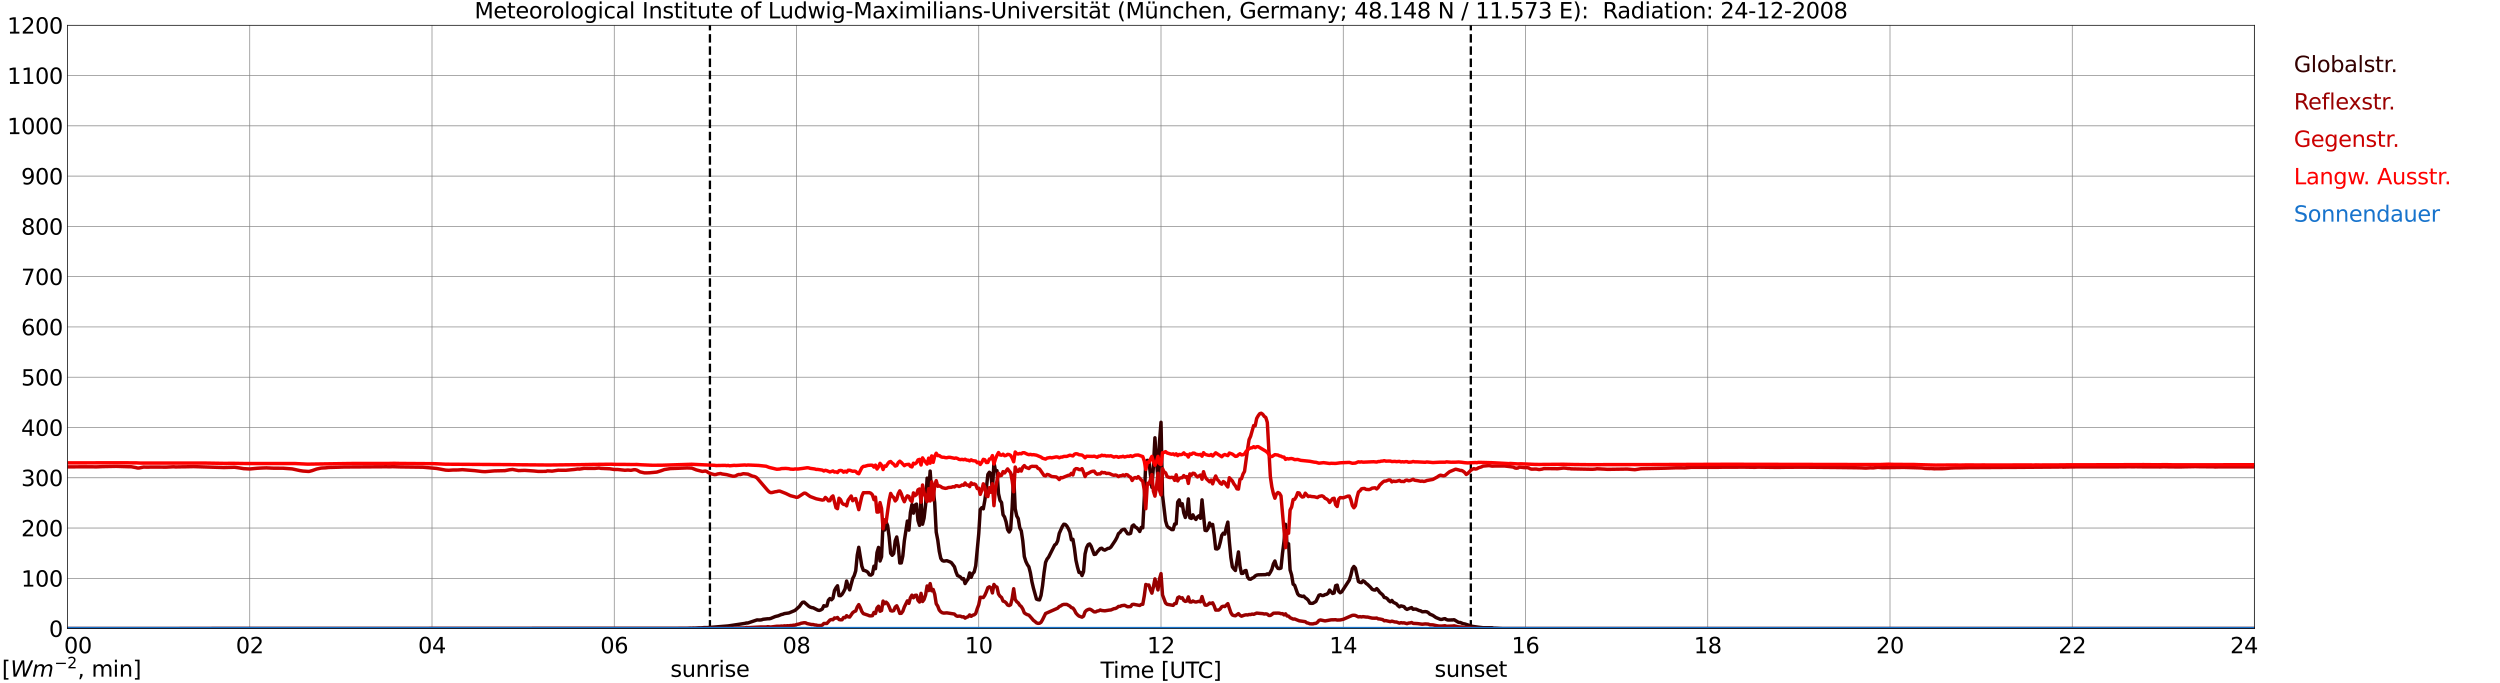 <?xml version="1.0" encoding="utf-8" standalone="no"?>
<!DOCTYPE svg PUBLIC "-//W3C//DTD SVG 1.1//EN"
  "http://www.w3.org/Graphics/SVG/1.1/DTD/svg11.dtd">
<svg xmlns:xlink="http://www.w3.org/1999/xlink" width="1085.4pt" height="296.64pt" viewBox="0 0 1085.4 296.64" xmlns="http://www.w3.org/2000/svg" version="1.1">
 <defs>
  <style type="text/css">*{stroke-linejoin: round; stroke-linecap: butt}</style>
 </defs>
 <g id="figure_1">
  <g id="patch_1">
   <path d="M 0 296.64 
L 1085.4 296.64 
L 1085.4 0 
L 0 0 
z
" style="fill: #ffffff"/>
  </g>
  <g id="axes_1">
   <g id="patch_2">
    <path d="M 29.306 272.909 
L 978.814 272.909 
L 978.814 10.976 
L 29.306 10.976 
z
" style="fill: #ffffff"/>
   </g>
   <g id="patch_3">
    <path d="M 978.814 272.909 
L 978.814 272.909 
L 978.814 10.976 
L 978.814 10.976 
z
" clip-path="url(#p420b159fed)" style="fill: #d3d3d3; opacity: 0.25; stroke: #d3d3d3; stroke-linejoin: miter"/>
   </g>
   <g id="matplotlib.axis_1">
    <g id="xtick_1">
     <g id="line2d_1">
      <path d="M 29.306 272.909 
L 29.306 10.976 
" clip-path="url(#p420b159fed)" style="fill: none; stroke: #808080; stroke-width: 0.3; stroke-linecap: square"/>
     </g>
     <g id="line2d_2"/>
     <g id="text_1">
      <!--    00 -->
      <g transform="translate(18.733 283.627) scale(0.095 -0.095)">
       <defs>
        <path id="DejaVuSans-20" transform="scale(0.016)"/>
        <path id="DejaVuSans-30" d="M 2034 4250 
Q 1547 4250 1301 3770 
Q 1056 3291 1056 2328 
Q 1056 1369 1301 889 
Q 1547 409 2034 409 
Q 2525 409 2770 889 
Q 3016 1369 3016 2328 
Q 3016 3291 2770 3770 
Q 2525 4250 2034 4250 
z
M 2034 4750 
Q 2819 4750 3233 4129 
Q 3647 3509 3647 2328 
Q 3647 1150 3233 529 
Q 2819 -91 2034 -91 
Q 1250 -91 836 529 
Q 422 1150 422 2328 
Q 422 3509 836 4129 
Q 1250 4750 2034 4750 
z
" transform="scale(0.016)"/>
       </defs>
       <use xlink:href="#DejaVuSans-20"/>
       <use xlink:href="#DejaVuSans-20" transform="translate(31.787 0)"/>
       <use xlink:href="#DejaVuSans-20" transform="translate(63.574 0)"/>
       <use xlink:href="#DejaVuSans-30" transform="translate(95.361 0)"/>
       <use xlink:href="#DejaVuSans-30" transform="translate(158.984 0)"/>
      </g>
     </g>
    </g>
    <g id="xtick_2">
     <g id="line2d_3">
      <path d="M 108.431 272.909 
L 108.431 10.976 
" clip-path="url(#p420b159fed)" style="fill: none; stroke: #808080; stroke-width: 0.3; stroke-linecap: square"/>
     </g>
     <g id="line2d_4"/>
     <g id="text_2">
      <!-- 02 -->
      <g transform="translate(102.387 283.627) scale(0.095 -0.095)">
       <defs>
        <path id="DejaVuSans-32" d="M 1228 531 
L 3431 531 
L 3431 0 
L 469 0 
L 469 531 
Q 828 903 1448 1529 
Q 2069 2156 2228 2338 
Q 2531 2678 2651 2914 
Q 2772 3150 2772 3378 
Q 2772 3750 2511 3984 
Q 2250 4219 1831 4219 
Q 1534 4219 1204 4116 
Q 875 4013 500 3803 
L 500 4441 
Q 881 4594 1212 4672 
Q 1544 4750 1819 4750 
Q 2544 4750 2975 4387 
Q 3406 4025 3406 3419 
Q 3406 3131 3298 2873 
Q 3191 2616 2906 2266 
Q 2828 2175 2409 1742 
Q 1991 1309 1228 531 
z
" transform="scale(0.016)"/>
       </defs>
       <use xlink:href="#DejaVuSans-30"/>
       <use xlink:href="#DejaVuSans-32" transform="translate(63.623 0)"/>
      </g>
     </g>
    </g>
    <g id="xtick_3">
     <g id="line2d_5">
      <path d="M 187.557 272.909 
L 187.557 10.976 
" clip-path="url(#p420b159fed)" style="fill: none; stroke: #808080; stroke-width: 0.3; stroke-linecap: square"/>
     </g>
     <g id="line2d_6"/>
     <g id="text_3">
      <!-- 04 -->
      <g transform="translate(181.513 283.627) scale(0.095 -0.095)">
       <defs>
        <path id="DejaVuSans-34" d="M 2419 4116 
L 825 1625 
L 2419 1625 
L 2419 4116 
z
M 2253 4666 
L 3047 4666 
L 3047 1625 
L 3713 1625 
L 3713 1100 
L 3047 1100 
L 3047 0 
L 2419 0 
L 2419 1100 
L 313 1100 
L 313 1709 
L 2253 4666 
z
" transform="scale(0.016)"/>
       </defs>
       <use xlink:href="#DejaVuSans-30"/>
       <use xlink:href="#DejaVuSans-34" transform="translate(63.623 0)"/>
      </g>
     </g>
    </g>
    <g id="xtick_4">
     <g id="line2d_7">
      <path d="M 266.683 272.909 
L 266.683 10.976 
" clip-path="url(#p420b159fed)" style="fill: none; stroke: #808080; stroke-width: 0.3; stroke-linecap: square"/>
     </g>
     <g id="line2d_8"/>
     <g id="text_4">
      <!-- 06 -->
      <g transform="translate(260.638 283.627) scale(0.095 -0.095)">
       <defs>
        <path id="DejaVuSans-36" d="M 2113 2584 
Q 1688 2584 1439 2293 
Q 1191 2003 1191 1497 
Q 1191 994 1439 701 
Q 1688 409 2113 409 
Q 2538 409 2786 701 
Q 3034 994 3034 1497 
Q 3034 2003 2786 2293 
Q 2538 2584 2113 2584 
z
M 3366 4563 
L 3366 3988 
Q 3128 4100 2886 4159 
Q 2644 4219 2406 4219 
Q 1781 4219 1451 3797 
Q 1122 3375 1075 2522 
Q 1259 2794 1537 2939 
Q 1816 3084 2150 3084 
Q 2853 3084 3261 2657 
Q 3669 2231 3669 1497 
Q 3669 778 3244 343 
Q 2819 -91 2113 -91 
Q 1303 -91 875 529 
Q 447 1150 447 2328 
Q 447 3434 972 4092 
Q 1497 4750 2381 4750 
Q 2619 4750 2861 4703 
Q 3103 4656 3366 4563 
z
" transform="scale(0.016)"/>
       </defs>
       <use xlink:href="#DejaVuSans-30"/>
       <use xlink:href="#DejaVuSans-36" transform="translate(63.623 0)"/>
      </g>
     </g>
    </g>
    <g id="xtick_5">
     <g id="line2d_9">
      <path d="M 345.808 272.909 
L 345.808 10.976 
" clip-path="url(#p420b159fed)" style="fill: none; stroke: #808080; stroke-width: 0.3; stroke-linecap: square"/>
     </g>
     <g id="line2d_10"/>
     <g id="text_5">
      <!-- 08 -->
      <g transform="translate(339.764 283.627) scale(0.095 -0.095)">
       <defs>
        <path id="DejaVuSans-38" d="M 2034 2216 
Q 1584 2216 1326 1975 
Q 1069 1734 1069 1313 
Q 1069 891 1326 650 
Q 1584 409 2034 409 
Q 2484 409 2743 651 
Q 3003 894 3003 1313 
Q 3003 1734 2745 1975 
Q 2488 2216 2034 2216 
z
M 1403 2484 
Q 997 2584 770 2862 
Q 544 3141 544 3541 
Q 544 4100 942 4425 
Q 1341 4750 2034 4750 
Q 2731 4750 3128 4425 
Q 3525 4100 3525 3541 
Q 3525 3141 3298 2862 
Q 3072 2584 2669 2484 
Q 3125 2378 3379 2068 
Q 3634 1759 3634 1313 
Q 3634 634 3220 271 
Q 2806 -91 2034 -91 
Q 1263 -91 848 271 
Q 434 634 434 1313 
Q 434 1759 690 2068 
Q 947 2378 1403 2484 
z
M 1172 3481 
Q 1172 3119 1398 2916 
Q 1625 2713 2034 2713 
Q 2441 2713 2670 2916 
Q 2900 3119 2900 3481 
Q 2900 3844 2670 4047 
Q 2441 4250 2034 4250 
Q 1625 4250 1398 4047 
Q 1172 3844 1172 3481 
z
" transform="scale(0.016)"/>
       </defs>
       <use xlink:href="#DejaVuSans-30"/>
       <use xlink:href="#DejaVuSans-38" transform="translate(63.623 0)"/>
      </g>
     </g>
    </g>
    <g id="xtick_6">
     <g id="line2d_11">
      <path d="M 424.934 272.909 
L 424.934 10.976 
" clip-path="url(#p420b159fed)" style="fill: none; stroke: #808080; stroke-width: 0.3; stroke-linecap: square"/>
     </g>
     <g id="line2d_12"/>
     <g id="text_6">
      <!-- 10 -->
      <g transform="translate(418.89 283.627) scale(0.095 -0.095)">
       <defs>
        <path id="DejaVuSans-31" d="M 794 531 
L 1825 531 
L 1825 4091 
L 703 3866 
L 703 4441 
L 1819 4666 
L 2450 4666 
L 2450 531 
L 3481 531 
L 3481 0 
L 794 0 
L 794 531 
z
" transform="scale(0.016)"/>
       </defs>
       <use xlink:href="#DejaVuSans-31"/>
       <use xlink:href="#DejaVuSans-30" transform="translate(63.623 0)"/>
      </g>
     </g>
    </g>
    <g id="xtick_7">
     <g id="line2d_13">
      <path d="M 504.06 272.909 
L 504.06 10.976 
" clip-path="url(#p420b159fed)" style="fill: none; stroke: #808080; stroke-width: 0.3; stroke-linecap: square"/>
     </g>
     <g id="line2d_14"/>
     <g id="text_7">
      <!-- 12 -->
      <g transform="translate(498.015 283.627) scale(0.095 -0.095)">
       <use xlink:href="#DejaVuSans-31"/>
       <use xlink:href="#DejaVuSans-32" transform="translate(63.623 0)"/>
      </g>
     </g>
    </g>
    <g id="xtick_8">
     <g id="line2d_15">
      <path d="M 583.185 272.909 
L 583.185 10.976 
" clip-path="url(#p420b159fed)" style="fill: none; stroke: #808080; stroke-width: 0.3; stroke-linecap: square"/>
     </g>
     <g id="line2d_16"/>
     <g id="text_8">
      <!-- 14 -->
      <g transform="translate(577.141 283.627) scale(0.095 -0.095)">
       <use xlink:href="#DejaVuSans-31"/>
       <use xlink:href="#DejaVuSans-34" transform="translate(63.623 0)"/>
      </g>
     </g>
    </g>
    <g id="xtick_9">
     <g id="line2d_17">
      <path d="M 662.311 272.909 
L 662.311 10.976 
" clip-path="url(#p420b159fed)" style="fill: none; stroke: #808080; stroke-width: 0.3; stroke-linecap: square"/>
     </g>
     <g id="line2d_18"/>
     <g id="text_9">
      <!-- 16 -->
      <g transform="translate(656.267 283.627) scale(0.095 -0.095)">
       <use xlink:href="#DejaVuSans-31"/>
       <use xlink:href="#DejaVuSans-36" transform="translate(63.623 0)"/>
      </g>
     </g>
    </g>
    <g id="xtick_10">
     <g id="line2d_19">
      <path d="M 741.437 272.909 
L 741.437 10.976 
" clip-path="url(#p420b159fed)" style="fill: none; stroke: #808080; stroke-width: 0.3; stroke-linecap: square"/>
     </g>
     <g id="line2d_20"/>
     <g id="text_10">
      <!-- 18 -->
      <g transform="translate(735.392 283.627) scale(0.095 -0.095)">
       <use xlink:href="#DejaVuSans-31"/>
       <use xlink:href="#DejaVuSans-38" transform="translate(63.623 0)"/>
      </g>
     </g>
    </g>
    <g id="xtick_11">
     <g id="line2d_21">
      <path d="M 820.562 272.909 
L 820.562 10.976 
" clip-path="url(#p420b159fed)" style="fill: none; stroke: #808080; stroke-width: 0.3; stroke-linecap: square"/>
     </g>
     <g id="line2d_22"/>
     <g id="text_11">
      <!-- 20 -->
      <g transform="translate(814.518 283.627) scale(0.095 -0.095)">
       <use xlink:href="#DejaVuSans-32"/>
       <use xlink:href="#DejaVuSans-30" transform="translate(63.623 0)"/>
      </g>
     </g>
    </g>
    <g id="xtick_12">
     <g id="line2d_23">
      <path d="M 899.688 272.909 
L 899.688 10.976 
" clip-path="url(#p420b159fed)" style="fill: none; stroke: #808080; stroke-width: 0.3; stroke-linecap: square"/>
     </g>
     <g id="line2d_24"/>
     <g id="text_12">
      <!-- 22 -->
      <g transform="translate(893.644 283.627) scale(0.095 -0.095)">
       <use xlink:href="#DejaVuSans-32"/>
       <use xlink:href="#DejaVuSans-32" transform="translate(63.623 0)"/>
      </g>
     </g>
    </g>
    <g id="xtick_13">
     <g id="line2d_25">
      <path d="M 978.814 272.909 
L 978.814 10.976 
" clip-path="url(#p420b159fed)" style="fill: none; stroke: #808080; stroke-width: 0.3; stroke-linecap: square"/>
     </g>
     <g id="line2d_26"/>
     <g id="text_13">
      <!-- 24    -->
      <g transform="translate(968.241 283.627) scale(0.095 -0.095)">
       <use xlink:href="#DejaVuSans-32"/>
       <use xlink:href="#DejaVuSans-34" transform="translate(63.623 0)"/>
       <use xlink:href="#DejaVuSans-20" transform="translate(127.246 0)"/>
       <use xlink:href="#DejaVuSans-20" transform="translate(159.033 0)"/>
       <use xlink:href="#DejaVuSans-20" transform="translate(190.82 0)"/>
      </g>
     </g>
    </g>
    <g id="text_14">
     <!-- Time [UTC] -->
     <g transform="translate(477.806 294.322) scale(0.095 -0.095)">
      <defs>
       <path id="DejaVuSans-54" d="M -19 4666 
L 3928 4666 
L 3928 4134 
L 2272 4134 
L 2272 0 
L 1638 0 
L 1638 4134 
L -19 4134 
L -19 4666 
z
" transform="scale(0.016)"/>
       <path id="DejaVuSans-69" d="M 603 3500 
L 1178 3500 
L 1178 0 
L 603 0 
L 603 3500 
z
M 603 4863 
L 1178 4863 
L 1178 4134 
L 603 4134 
L 603 4863 
z
" transform="scale(0.016)"/>
       <path id="DejaVuSans-6d" d="M 3328 2828 
Q 3544 3216 3844 3400 
Q 4144 3584 4550 3584 
Q 5097 3584 5394 3201 
Q 5691 2819 5691 2113 
L 5691 0 
L 5113 0 
L 5113 2094 
Q 5113 2597 4934 2840 
Q 4756 3084 4391 3084 
Q 3944 3084 3684 2787 
Q 3425 2491 3425 1978 
L 3425 0 
L 2847 0 
L 2847 2094 
Q 2847 2600 2669 2842 
Q 2491 3084 2119 3084 
Q 1678 3084 1418 2786 
Q 1159 2488 1159 1978 
L 1159 0 
L 581 0 
L 581 3500 
L 1159 3500 
L 1159 2956 
Q 1356 3278 1631 3431 
Q 1906 3584 2284 3584 
Q 2666 3584 2933 3390 
Q 3200 3197 3328 2828 
z
" transform="scale(0.016)"/>
       <path id="DejaVuSans-65" d="M 3597 1894 
L 3597 1613 
L 953 1613 
Q 991 1019 1311 708 
Q 1631 397 2203 397 
Q 2534 397 2845 478 
Q 3156 559 3463 722 
L 3463 178 
Q 3153 47 2828 -22 
Q 2503 -91 2169 -91 
Q 1331 -91 842 396 
Q 353 884 353 1716 
Q 353 2575 817 3079 
Q 1281 3584 2069 3584 
Q 2775 3584 3186 3129 
Q 3597 2675 3597 1894 
z
M 3022 2063 
Q 3016 2534 2758 2815 
Q 2500 3097 2075 3097 
Q 1594 3097 1305 2825 
Q 1016 2553 972 2059 
L 3022 2063 
z
" transform="scale(0.016)"/>
       <path id="DejaVuSans-5b" d="M 550 4863 
L 1875 4863 
L 1875 4416 
L 1125 4416 
L 1125 -397 
L 1875 -397 
L 1875 -844 
L 550 -844 
L 550 4863 
z
" transform="scale(0.016)"/>
       <path id="DejaVuSans-55" d="M 556 4666 
L 1191 4666 
L 1191 1831 
Q 1191 1081 1462 751 
Q 1734 422 2344 422 
Q 2950 422 3222 751 
Q 3494 1081 3494 1831 
L 3494 4666 
L 4128 4666 
L 4128 1753 
Q 4128 841 3676 375 
Q 3225 -91 2344 -91 
Q 1459 -91 1007 375 
Q 556 841 556 1753 
L 556 4666 
z
" transform="scale(0.016)"/>
       <path id="DejaVuSans-43" d="M 4122 4306 
L 4122 3641 
Q 3803 3938 3442 4084 
Q 3081 4231 2675 4231 
Q 1875 4231 1450 3742 
Q 1025 3253 1025 2328 
Q 1025 1406 1450 917 
Q 1875 428 2675 428 
Q 3081 428 3442 575 
Q 3803 722 4122 1019 
L 4122 359 
Q 3791 134 3420 21 
Q 3050 -91 2638 -91 
Q 1578 -91 968 557 
Q 359 1206 359 2328 
Q 359 3453 968 4101 
Q 1578 4750 2638 4750 
Q 3056 4750 3426 4639 
Q 3797 4528 4122 4306 
z
" transform="scale(0.016)"/>
       <path id="DejaVuSans-5d" d="M 1947 4863 
L 1947 -844 
L 622 -844 
L 622 -397 
L 1369 -397 
L 1369 4416 
L 622 4416 
L 622 4863 
L 1947 4863 
z
" transform="scale(0.016)"/>
      </defs>
      <use xlink:href="#DejaVuSans-54"/>
      <use xlink:href="#DejaVuSans-69" transform="translate(57.959 0)"/>
      <use xlink:href="#DejaVuSans-6d" transform="translate(85.742 0)"/>
      <use xlink:href="#DejaVuSans-65" transform="translate(183.154 0)"/>
      <use xlink:href="#DejaVuSans-20" transform="translate(244.678 0)"/>
      <use xlink:href="#DejaVuSans-5b" transform="translate(276.465 0)"/>
      <use xlink:href="#DejaVuSans-55" transform="translate(315.479 0)"/>
      <use xlink:href="#DejaVuSans-54" transform="translate(388.672 0)"/>
      <use xlink:href="#DejaVuSans-43" transform="translate(443.881 0)"/>
      <use xlink:href="#DejaVuSans-5d" transform="translate(513.705 0)"/>
     </g>
    </g>
   </g>
   <g id="matplotlib.axis_2">
    <g id="ytick_1">
     <g id="line2d_27">
      <path d="M 29.306 272.909 
L 978.814 272.909 
" clip-path="url(#p420b159fed)" style="fill: none; stroke: #808080; stroke-width: 0.3; stroke-linecap: square"/>
     </g>
     <g id="line2d_28"/>
     <g id="text_15">
      <!-- 0 -->
      <g transform="translate(21.261 276.518) scale(0.095 -0.095)">
       <use xlink:href="#DejaVuSans-30"/>
      </g>
     </g>
    </g>
    <g id="ytick_2">
     <g id="line2d_29">
      <path d="M 29.306 251.081 
L 978.814 251.081 
" clip-path="url(#p420b159fed)" style="fill: none; stroke: #808080; stroke-width: 0.3; stroke-linecap: square"/>
     </g>
     <g id="line2d_30"/>
     <g id="text_16">
      <!-- 100 -->
      <g transform="translate(9.173 254.69) scale(0.095 -0.095)">
       <use xlink:href="#DejaVuSans-31"/>
       <use xlink:href="#DejaVuSans-30" transform="translate(63.623 0)"/>
       <use xlink:href="#DejaVuSans-30" transform="translate(127.246 0)"/>
      </g>
     </g>
    </g>
    <g id="ytick_3">
     <g id="line2d_31">
      <path d="M 29.306 229.253 
L 978.814 229.253 
" clip-path="url(#p420b159fed)" style="fill: none; stroke: #808080; stroke-width: 0.3; stroke-linecap: square"/>
     </g>
     <g id="line2d_32"/>
     <g id="text_17">
      <!-- 200 -->
      <g transform="translate(9.173 232.863) scale(0.095 -0.095)">
       <use xlink:href="#DejaVuSans-32"/>
       <use xlink:href="#DejaVuSans-30" transform="translate(63.623 0)"/>
       <use xlink:href="#DejaVuSans-30" transform="translate(127.246 0)"/>
      </g>
     </g>
    </g>
    <g id="ytick_4">
     <g id="line2d_33">
      <path d="M 29.306 207.426 
L 978.814 207.426 
" clip-path="url(#p420b159fed)" style="fill: none; stroke: #808080; stroke-width: 0.3; stroke-linecap: square"/>
     </g>
     <g id="line2d_34"/>
     <g id="text_18">
      <!-- 300 -->
      <g transform="translate(9.173 211.035) scale(0.095 -0.095)">
       <defs>
        <path id="DejaVuSans-33" d="M 2597 2516 
Q 3050 2419 3304 2112 
Q 3559 1806 3559 1356 
Q 3559 666 3084 287 
Q 2609 -91 1734 -91 
Q 1441 -91 1130 -33 
Q 819 25 488 141 
L 488 750 
Q 750 597 1062 519 
Q 1375 441 1716 441 
Q 2309 441 2620 675 
Q 2931 909 2931 1356 
Q 2931 1769 2642 2001 
Q 2353 2234 1838 2234 
L 1294 2234 
L 1294 2753 
L 1863 2753 
Q 2328 2753 2575 2939 
Q 2822 3125 2822 3475 
Q 2822 3834 2567 4026 
Q 2313 4219 1838 4219 
Q 1578 4219 1281 4162 
Q 984 4106 628 3988 
L 628 4550 
Q 988 4650 1302 4700 
Q 1616 4750 1894 4750 
Q 2613 4750 3031 4423 
Q 3450 4097 3450 3541 
Q 3450 3153 3228 2886 
Q 3006 2619 2597 2516 
z
" transform="scale(0.016)"/>
       </defs>
       <use xlink:href="#DejaVuSans-33"/>
       <use xlink:href="#DejaVuSans-30" transform="translate(63.623 0)"/>
       <use xlink:href="#DejaVuSans-30" transform="translate(127.246 0)"/>
      </g>
     </g>
    </g>
    <g id="ytick_5">
     <g id="line2d_35">
      <path d="M 29.306 185.598 
L 978.814 185.598 
" clip-path="url(#p420b159fed)" style="fill: none; stroke: #808080; stroke-width: 0.3; stroke-linecap: square"/>
     </g>
     <g id="line2d_36"/>
     <g id="text_19">
      <!-- 400 -->
      <g transform="translate(9.173 189.207) scale(0.095 -0.095)">
       <use xlink:href="#DejaVuSans-34"/>
       <use xlink:href="#DejaVuSans-30" transform="translate(63.623 0)"/>
       <use xlink:href="#DejaVuSans-30" transform="translate(127.246 0)"/>
      </g>
     </g>
    </g>
    <g id="ytick_6">
     <g id="line2d_37">
      <path d="M 29.306 163.77 
L 978.814 163.77 
" clip-path="url(#p420b159fed)" style="fill: none; stroke: #808080; stroke-width: 0.3; stroke-linecap: square"/>
     </g>
     <g id="line2d_38"/>
     <g id="text_20">
      <!-- 500 -->
      <g transform="translate(9.173 167.379) scale(0.095 -0.095)">
       <defs>
        <path id="DejaVuSans-35" d="M 691 4666 
L 3169 4666 
L 3169 4134 
L 1269 4134 
L 1269 2991 
Q 1406 3038 1543 3061 
Q 1681 3084 1819 3084 
Q 2600 3084 3056 2656 
Q 3513 2228 3513 1497 
Q 3513 744 3044 326 
Q 2575 -91 1722 -91 
Q 1428 -91 1123 -41 
Q 819 9 494 109 
L 494 744 
Q 775 591 1075 516 
Q 1375 441 1709 441 
Q 2250 441 2565 725 
Q 2881 1009 2881 1497 
Q 2881 1984 2565 2268 
Q 2250 2553 1709 2553 
Q 1456 2553 1204 2497 
Q 953 2441 691 2322 
L 691 4666 
z
" transform="scale(0.016)"/>
       </defs>
       <use xlink:href="#DejaVuSans-35"/>
       <use xlink:href="#DejaVuSans-30" transform="translate(63.623 0)"/>
       <use xlink:href="#DejaVuSans-30" transform="translate(127.246 0)"/>
      </g>
     </g>
    </g>
    <g id="ytick_7">
     <g id="line2d_39">
      <path d="M 29.306 141.942 
L 978.814 141.942 
" clip-path="url(#p420b159fed)" style="fill: none; stroke: #808080; stroke-width: 0.3; stroke-linecap: square"/>
     </g>
     <g id="line2d_40"/>
     <g id="text_21">
      <!-- 600 -->
      <g transform="translate(9.173 145.551) scale(0.095 -0.095)">
       <use xlink:href="#DejaVuSans-36"/>
       <use xlink:href="#DejaVuSans-30" transform="translate(63.623 0)"/>
       <use xlink:href="#DejaVuSans-30" transform="translate(127.246 0)"/>
      </g>
     </g>
    </g>
    <g id="ytick_8">
     <g id="line2d_41">
      <path d="M 29.306 120.114 
L 978.814 120.114 
" clip-path="url(#p420b159fed)" style="fill: none; stroke: #808080; stroke-width: 0.3; stroke-linecap: square"/>
     </g>
     <g id="line2d_42"/>
     <g id="text_22">
      <!-- 700 -->
      <g transform="translate(9.173 123.724) scale(0.095 -0.095)">
       <defs>
        <path id="DejaVuSans-37" d="M 525 4666 
L 3525 4666 
L 3525 4397 
L 1831 0 
L 1172 0 
L 2766 4134 
L 525 4134 
L 525 4666 
z
" transform="scale(0.016)"/>
       </defs>
       <use xlink:href="#DejaVuSans-37"/>
       <use xlink:href="#DejaVuSans-30" transform="translate(63.623 0)"/>
       <use xlink:href="#DejaVuSans-30" transform="translate(127.246 0)"/>
      </g>
     </g>
    </g>
    <g id="ytick_9">
     <g id="line2d_43">
      <path d="M 29.306 98.287 
L 978.814 98.287 
" clip-path="url(#p420b159fed)" style="fill: none; stroke: #808080; stroke-width: 0.3; stroke-linecap: square"/>
     </g>
     <g id="line2d_44"/>
     <g id="text_23">
      <!-- 800 -->
      <g transform="translate(9.173 101.896) scale(0.095 -0.095)">
       <use xlink:href="#DejaVuSans-38"/>
       <use xlink:href="#DejaVuSans-30" transform="translate(63.623 0)"/>
       <use xlink:href="#DejaVuSans-30" transform="translate(127.246 0)"/>
      </g>
     </g>
    </g>
    <g id="ytick_10">
     <g id="line2d_45">
      <path d="M 29.306 76.459 
L 978.814 76.459 
" clip-path="url(#p420b159fed)" style="fill: none; stroke: #808080; stroke-width: 0.3; stroke-linecap: square"/>
     </g>
     <g id="line2d_46"/>
     <g id="text_24">
      <!-- 900 -->
      <g transform="translate(9.173 80.068) scale(0.095 -0.095)">
       <defs>
        <path id="DejaVuSans-39" d="M 703 97 
L 703 672 
Q 941 559 1184 500 
Q 1428 441 1663 441 
Q 2288 441 2617 861 
Q 2947 1281 2994 2138 
Q 2813 1869 2534 1725 
Q 2256 1581 1919 1581 
Q 1219 1581 811 2004 
Q 403 2428 403 3163 
Q 403 3881 828 4315 
Q 1253 4750 1959 4750 
Q 2769 4750 3195 4129 
Q 3622 3509 3622 2328 
Q 3622 1225 3098 567 
Q 2575 -91 1691 -91 
Q 1453 -91 1209 -44 
Q 966 3 703 97 
z
M 1959 2075 
Q 2384 2075 2632 2365 
Q 2881 2656 2881 3163 
Q 2881 3666 2632 3958 
Q 2384 4250 1959 4250 
Q 1534 4250 1286 3958 
Q 1038 3666 1038 3163 
Q 1038 2656 1286 2365 
Q 1534 2075 1959 2075 
z
" transform="scale(0.016)"/>
       </defs>
       <use xlink:href="#DejaVuSans-39"/>
       <use xlink:href="#DejaVuSans-30" transform="translate(63.623 0)"/>
       <use xlink:href="#DejaVuSans-30" transform="translate(127.246 0)"/>
      </g>
     </g>
    </g>
    <g id="ytick_11">
     <g id="line2d_47">
      <path d="M 29.306 54.631 
L 978.814 54.631 
" clip-path="url(#p420b159fed)" style="fill: none; stroke: #808080; stroke-width: 0.3; stroke-linecap: square"/>
     </g>
     <g id="line2d_48"/>
     <g id="text_25">
      <!-- 1000 -->
      <g transform="translate(3.128 58.24) scale(0.095 -0.095)">
       <use xlink:href="#DejaVuSans-31"/>
       <use xlink:href="#DejaVuSans-30" transform="translate(63.623 0)"/>
       <use xlink:href="#DejaVuSans-30" transform="translate(127.246 0)"/>
       <use xlink:href="#DejaVuSans-30" transform="translate(190.869 0)"/>
      </g>
     </g>
    </g>
    <g id="ytick_12">
     <g id="line2d_49">
      <path d="M 29.306 32.803 
L 978.814 32.803 
" clip-path="url(#p420b159fed)" style="fill: none; stroke: #808080; stroke-width: 0.3; stroke-linecap: square"/>
     </g>
     <g id="line2d_50"/>
     <g id="text_26">
      <!-- 1100 -->
      <g transform="translate(3.128 36.413) scale(0.095 -0.095)">
       <use xlink:href="#DejaVuSans-31"/>
       <use xlink:href="#DejaVuSans-31" transform="translate(63.623 0)"/>
       <use xlink:href="#DejaVuSans-30" transform="translate(127.246 0)"/>
       <use xlink:href="#DejaVuSans-30" transform="translate(190.869 0)"/>
      </g>
     </g>
    </g>
    <g id="ytick_13">
     <g id="line2d_51">
      <path d="M 29.306 10.976 
L 978.814 10.976 
" clip-path="url(#p420b159fed)" style="fill: none; stroke: #808080; stroke-width: 0.3; stroke-linecap: square"/>
     </g>
     <g id="line2d_52"/>
     <g id="text_27">
      <!-- 1200 -->
      <g transform="translate(3.128 14.585) scale(0.095 -0.095)">
       <use xlink:href="#DejaVuSans-31"/>
       <use xlink:href="#DejaVuSans-32" transform="translate(63.623 0)"/>
       <use xlink:href="#DejaVuSans-30" transform="translate(127.246 0)"/>
       <use xlink:href="#DejaVuSans-30" transform="translate(190.869 0)"/>
      </g>
     </g>
    </g>
   </g>
   <g id="line2d_53">
    <path d="M 308.224 272.909 
L 308.224 10.976 
" clip-path="url(#p420b159fed)" style="fill: none; stroke-dasharray: 3.7,1.6; stroke-dashoffset: 0; stroke: #000000"/>
   </g>
   <g id="line2d_54">
    <path d="M 638.573 272.909 
L 638.573 10.976 
" clip-path="url(#p420b159fed)" style="fill: none; stroke-dasharray: 3.7,1.6; stroke-dashoffset: 0; stroke: #000000"/>
   </g>
   <g id="line2d_55">
    <path d="M 29.306 272.909 
L 298.333 272.852 
L 299.652 272.76 
L 300.311 272.806 
L 300.971 272.715 
L 301.63 272.76 
L 303.608 272.579 
L 304.267 272.625 
L 305.586 272.488 
L 306.905 272.488 
L 308.224 272.396 
L 316.136 271.754 
L 323.39 270.656 
L 324.049 270.473 
L 324.708 270.473 
L 328.665 269.146 
L 329.983 269.192 
L 330.643 269.1 
L 331.302 268.871 
L 333.28 268.644 
L 333.94 268.644 
L 334.599 268.506 
L 336.577 267.681 
L 337.896 267.362 
L 339.215 266.812 
L 339.874 266.675 
L 340.533 266.4 
L 342.512 266.127 
L 343.83 265.577 
L 345.149 265.027 
L 347.127 263.243 
L 347.787 262.237 
L 348.446 261.504 
L 349.105 261.412 
L 350.424 262.556 
L 351.083 263.152 
L 351.743 263.564 
L 352.402 263.791 
L 353.062 263.883 
L 355.04 264.891 
L 355.699 265.027 
L 356.359 264.8 
L 357.018 264.387 
L 357.677 262.968 
L 358.337 263.198 
L 358.996 263.014 
L 359.655 260.589 
L 360.315 259.856 
L 360.974 260.406 
L 361.634 259.72 
L 362.293 256.424 
L 362.952 255.189 
L 363.612 254.32 
L 364.271 258.575 
L 364.93 258.62 
L 365.59 258.027 
L 366.249 256.929 
L 366.909 255.602 
L 367.568 252.26 
L 368.227 254.549 
L 368.887 256.104 
L 370.206 251.162 
L 370.865 249.926 
L 371.524 247.822 
L 372.184 241.003 
L 372.843 237.618 
L 374.162 245.762 
L 374.821 247.593 
L 375.481 247.73 
L 376.14 248.006 
L 376.799 248.462 
L 377.459 249.562 
L 378.118 249.697 
L 378.777 249.195 
L 379.437 245.807 
L 380.096 246.908 
L 380.756 239.905 
L 381.415 237.664 
L 382.074 243.566 
L 382.734 241.737 
L 383.393 226.634 
L 384.053 230.113 
L 384.712 226.634 
L 385.371 228.236 
L 386.031 233.086 
L 386.69 240.226 
L 387.349 241.095 
L 388.009 240.364 
L 388.668 234.826 
L 389.328 233.132 
L 389.987 237.159 
L 390.646 244.437 
L 391.306 244.391 
L 391.965 241.37 
L 392.624 234.826 
L 393.943 226.224 
L 394.603 230.159 
L 395.262 222.517 
L 395.921 219.084 
L 396.581 222.79 
L 397.24 219.313 
L 397.899 218.855 
L 398.559 225.994 
L 399.218 228.099 
L 399.878 216.705 
L 400.537 227.597 
L 401.196 224.896 
L 401.856 219.221 
L 402.515 207.598 
L 403.175 213.273 
L 403.834 204.533 
L 404.493 213.913 
L 405.153 212.402 
L 405.812 218.398 
L 406.471 231.028 
L 407.131 234.459 
L 407.79 239.355 
L 408.45 242.422 
L 409.109 243.382 
L 409.768 243.612 
L 411.087 243.428 
L 412.406 243.932 
L 413.065 244.299 
L 414.384 246.082 
L 415.043 248.281 
L 415.703 249.881 
L 416.362 250.156 
L 417.022 250.568 
L 417.681 251.391 
L 418.34 251.208 
L 419 253.36 
L 419.659 252.26 
L 420.318 251.391 
L 420.978 248.737 
L 421.637 250.66 
L 422.297 249.012 
L 422.956 248.324 
L 423.615 245.672 
L 424.934 231.713 
L 425.593 221.19 
L 426.253 220.411 
L 426.912 220.915 
L 427.572 217.209 
L 428.231 212.084 
L 428.89 205.996 
L 429.55 205.035 
L 430.209 205.677 
L 430.869 213.044 
L 431.528 200.735 
L 432.187 204.396 
L 432.847 204.35 
L 433.506 214.279 
L 434.165 217.255 
L 434.825 218.169 
L 435.484 223.478 
L 436.144 224.484 
L 436.803 226.588 
L 437.462 229.93 
L 438.122 230.982 
L 438.781 229.792 
L 439.44 220.228 
L 440.1 206.179 
L 440.759 220.869 
L 441.419 223.98 
L 442.078 225.171 
L 442.737 229.151 
L 443.397 230.478 
L 444.056 234.872 
L 444.716 241.645 
L 445.375 243.749 
L 446.034 245.122 
L 446.694 246.082 
L 447.353 248.691 
L 448.012 252.535 
L 448.672 255.327 
L 449.991 260.085 
L 450.65 260.36 
L 451.309 260.452 
L 451.969 258.531 
L 452.628 254.32 
L 453.287 248.645 
L 453.947 244.162 
L 454.606 242.697 
L 455.266 241.874 
L 457.903 236.611 
L 458.563 236.153 
L 459.222 234.78 
L 459.881 231.578 
L 461.2 228.603 
L 461.859 227.597 
L 462.519 227.688 
L 463.178 228.374 
L 463.838 229.517 
L 464.497 231.028 
L 465.156 234.368 
L 465.816 234.141 
L 466.475 238.028 
L 467.134 243.245 
L 467.794 246.174 
L 468.453 248.508 
L 469.113 248.508 
L 469.772 249.881 
L 470.431 248.189 
L 471.091 240.501 
L 471.75 237.755 
L 472.409 236.474 
L 473.069 236.153 
L 473.728 237.159 
L 475.047 240.728 
L 475.706 240.591 
L 476.366 239.63 
L 477.685 238.166 
L 478.344 238.028 
L 479.003 238.624 
L 479.663 238.853 
L 480.981 238.12 
L 481.641 238.028 
L 482.3 237.526 
L 483.619 235.557 
L 484.278 234.551 
L 484.938 233.315 
L 485.597 231.667 
L 486.256 231.165 
L 486.916 230.251 
L 487.575 229.884 
L 488.235 229.792 
L 489.553 231.713 
L 490.213 231.805 
L 490.872 231.532 
L 491.532 228.419 
L 492.191 227.915 
L 492.85 228.74 
L 493.51 229.151 
L 494.169 229.792 
L 494.828 230.753 
L 495.488 228.97 
L 496.147 229.151 
L 496.807 216.111 
L 497.466 200.323 
L 498.125 199.864 
L 498.785 200.048 
L 500.103 211.579 
L 500.763 202.61 
L 501.422 190.072 
L 502.082 200.048 
L 502.741 207.644 
L 503.4 191.947 
L 504.06 183.345 
L 504.719 214.965 
L 506.038 226.132 
L 506.697 228.374 
L 507.357 229.059 
L 508.016 229.38 
L 508.675 229.93 
L 509.335 229.93 
L 509.994 227.505 
L 510.654 227.459 
L 511.313 217.986 
L 511.972 217.025 
L 512.632 219.588 
L 513.291 218.719 
L 513.95 222.698 
L 514.61 224.667 
L 515.269 222.973 
L 515.929 216.613 
L 516.588 224.805 
L 517.247 225.08 
L 517.907 223.523 
L 518.566 224.851 
L 519.226 225.536 
L 519.885 224.438 
L 520.544 223.934 
L 521.204 225.034 
L 521.863 217.025 
L 523.182 230.251 
L 523.841 230.386 
L 524.501 229.426 
L 525.16 227.046 
L 525.819 228.328 
L 526.479 227.688 
L 527.138 232.172 
L 527.797 238.257 
L 528.457 238.349 
L 529.116 237.847 
L 529.776 235.465 
L 530.435 232.447 
L 531.094 231.486 
L 531.754 231.897 
L 532.413 229.015 
L 533.073 226.68 
L 533.732 235.101 
L 534.391 242.009 
L 535.051 246.128 
L 535.71 246.999 
L 536.369 247.685 
L 537.688 239.63 
L 538.348 245.807 
L 539.007 248.966 
L 539.666 248.92 
L 540.326 247.868 
L 540.985 247.685 
L 541.644 250.568 
L 542.304 251.391 
L 542.963 251.483 
L 543.623 251.024 
L 544.282 250.751 
L 544.941 250.064 
L 545.601 249.697 
L 546.26 249.562 
L 549.557 249.47 
L 550.216 249.149 
L 550.876 249.47 
L 551.535 248.462 
L 552.195 247.18 
L 552.854 244.801 
L 553.513 243.566 
L 554.173 245.807 
L 554.832 246.77 
L 555.491 246.862 
L 556.151 246.633 
L 556.81 240.18 
L 557.47 235.009 
L 558.129 227.642 
L 558.788 236.382 
L 559.448 236.107 
L 560.107 247.455 
L 560.766 249.651 
L 561.426 253.633 
L 562.085 254.091 
L 563.404 257.843 
L 564.063 258.575 
L 564.723 258.712 
L 565.382 258.987 
L 566.042 258.804 
L 566.701 259.537 
L 567.36 259.993 
L 568.02 260.635 
L 568.679 261.871 
L 569.338 261.962 
L 569.998 261.916 
L 571.317 261.137 
L 572.635 258.439 
L 573.295 258.21 
L 573.954 258.575 
L 574.613 258.531 
L 575.273 258.164 
L 575.932 258.027 
L 576.592 257.568 
L 577.251 256.195 
L 578.57 257.66 
L 579.229 257.431 
L 579.889 254.274 
L 580.548 254.045 
L 581.207 256.7 
L 581.867 257.339 
L 582.526 256.929 
L 585.823 251.849 
L 586.482 249.743 
L 587.142 246.908 
L 587.801 245.945 
L 588.46 246.678 
L 589.779 252.443 
L 590.439 252.856 
L 591.098 252.947 
L 591.757 252.168 
L 592.417 252.535 
L 593.076 253.268 
L 593.736 253.724 
L 595.054 255.006 
L 595.714 255.831 
L 596.373 256.104 
L 597.032 256.195 
L 597.692 255.556 
L 598.351 256.241 
L 599.011 257.158 
L 600.329 258.302 
L 600.989 259.4 
L 601.648 259.491 
L 602.307 259.947 
L 602.967 260.773 
L 603.626 261.275 
L 604.286 260.681 
L 604.945 261.504 
L 606.264 262.146 
L 606.923 262.923 
L 607.582 263.473 
L 608.242 263.06 
L 609.561 263.381 
L 610.22 264.204 
L 610.879 264.571 
L 612.198 264.021 
L 612.858 263.791 
L 613.517 264.525 
L 614.176 264.433 
L 614.836 264.479 
L 616.154 265.073 
L 616.814 265.21 
L 617.473 265.623 
L 618.792 265.531 
L 619.451 265.623 
L 620.111 265.989 
L 620.77 266.629 
L 622.089 267.179 
L 623.408 268.094 
L 624.726 268.644 
L 625.386 268.917 
L 626.045 268.917 
L 626.705 268.689 
L 627.364 268.598 
L 628.023 269.008 
L 628.683 269.192 
L 630.661 269.146 
L 631.32 269.054 
L 633.298 270.244 
L 633.958 270.244 
L 635.276 270.794 
L 635.936 270.885 
L 639.233 271.937 
L 640.552 272.121 
L 641.87 272.304 
L 643.848 272.533 
L 647.805 272.533 
L 648.464 272.715 
L 649.783 272.76 
L 651.102 272.852 
L 652.42 272.909 
L 978.154 272.909 
L 978.154 272.909 
" clip-path="url(#p420b159fed)" style="fill: none; stroke: #330000; stroke-width: 1.5; stroke-linecap: square"/>
   </g>
   <g id="line2d_56">
    <path d="M 29.306 272.909 
L 314.818 272.832 
L 315.477 272.739 
L 316.136 272.832 
L 316.796 272.693 
L 318.774 272.787 
L 319.433 272.647 
L 323.39 272.599 
L 324.049 272.413 
L 324.708 272.507 
L 329.983 272.228 
L 332.621 272.228 
L 333.28 272.088 
L 334.599 272.228 
L 337.236 271.903 
L 338.555 271.903 
L 339.215 271.809 
L 339.874 271.855 
L 340.533 271.715 
L 341.193 271.763 
L 341.852 271.669 
L 342.512 271.715 
L 343.171 271.575 
L 343.83 271.575 
L 344.49 271.435 
L 345.149 271.435 
L 345.808 271.156 
L 347.127 270.877 
L 347.787 270.599 
L 349.105 270.366 
L 349.765 270.412 
L 350.424 270.737 
L 352.402 271.156 
L 353.062 271.156 
L 353.721 271.344 
L 354.38 271.39 
L 355.04 271.575 
L 356.359 271.575 
L 357.018 271.39 
L 357.677 270.691 
L 358.996 270.691 
L 360.315 269.202 
L 360.974 268.969 
L 361.634 269.063 
L 362.293 268.27 
L 362.952 268.41 
L 363.612 268.085 
L 364.271 268.969 
L 364.93 269.109 
L 365.59 269.063 
L 366.249 268.085 
L 366.909 268.179 
L 367.568 267.295 
L 368.227 267.805 
L 368.887 267.899 
L 370.206 265.992 
L 370.865 265.524 
L 371.524 265.245 
L 372.184 263.525 
L 372.843 262.499 
L 373.502 263.756 
L 374.162 265.479 
L 374.821 266.411 
L 376.799 267.061 
L 377.459 267.341 
L 378.118 267.386 
L 378.777 267.295 
L 379.437 265.898 
L 380.096 266.363 
L 380.756 263.942 
L 381.415 263.198 
L 382.074 265.385 
L 382.734 265.06 
L 383.393 260.965 
L 384.053 262.128 
L 384.712 261.43 
L 385.371 262.082 
L 386.031 263.431 
L 386.69 265.108 
L 387.349 265.293 
L 388.009 265.108 
L 388.668 263.571 
L 389.328 263.012 
L 389.987 264.455 
L 390.646 266.317 
L 391.306 266.271 
L 391.965 265.385 
L 392.624 263.525 
L 393.943 260.871 
L 394.603 261.943 
L 395.262 259.522 
L 395.921 258.404 
L 396.581 259.522 
L 397.24 258.498 
L 397.899 258.404 
L 398.559 260.639 
L 399.218 261.384 
L 399.878 257.614 
L 400.537 261.15 
L 401.196 260.266 
L 401.856 258.265 
L 402.515 254.401 
L 403.175 256.403 
L 403.834 253.377 
L 404.493 256.497 
L 405.153 255.938 
L 405.812 257.985 
L 406.471 262.128 
L 407.131 263.152 
L 407.79 264.874 
L 408.45 265.618 
L 409.109 266.037 
L 409.768 266.177 
L 411.087 266.083 
L 414.384 266.596 
L 415.043 267.295 
L 415.703 267.574 
L 416.362 267.48 
L 417.022 267.526 
L 417.681 267.853 
L 418.34 267.76 
L 419 268.364 
L 419.659 267.991 
L 420.318 267.76 
L 420.978 266.967 
L 421.637 267.574 
L 422.297 267.107 
L 422.956 266.921 
L 423.615 266.363 
L 424.275 264.269 
L 424.934 262.547 
L 425.593 259.288 
L 426.912 259.428 
L 427.572 258.45 
L 428.231 256.961 
L 428.89 255.148 
L 429.55 254.774 
L 430.209 255.193 
L 430.869 257.426 
L 431.528 253.751 
L 432.187 254.635 
L 432.847 254.914 
L 433.506 257.893 
L 434.165 258.869 
L 434.825 259.382 
L 435.484 260.965 
L 436.144 261.196 
L 436.803 261.709 
L 437.462 262.687 
L 438.122 262.918 
L 438.781 262.547 
L 439.44 259.847 
L 440.1 255.612 
L 440.759 260.266 
L 441.419 261.244 
L 442.078 261.755 
L 442.737 262.779 
L 443.397 263.337 
L 444.056 264.409 
L 444.716 266.083 
L 445.375 266.55 
L 446.034 266.876 
L 446.694 267.061 
L 448.012 268.55 
L 448.672 269.342 
L 449.331 269.807 
L 449.991 270.412 
L 450.65 270.645 
L 451.309 270.599 
L 451.969 270.18 
L 452.628 269.063 
L 453.947 266.363 
L 459.222 264.036 
L 459.881 263.337 
L 460.541 263.058 
L 461.2 262.593 
L 461.859 262.407 
L 463.178 262.407 
L 464.497 263.152 
L 465.156 263.804 
L 465.816 263.99 
L 466.475 264.874 
L 467.134 266.177 
L 467.794 266.921 
L 468.453 267.48 
L 469.772 267.945 
L 470.431 267.526 
L 471.091 265.618 
L 471.75 264.968 
L 472.409 264.64 
L 473.069 264.455 
L 473.728 264.734 
L 475.047 265.664 
L 475.706 265.664 
L 476.366 265.293 
L 477.025 265.199 
L 477.685 264.828 
L 478.344 265.06 
L 479.663 265.199 
L 481.641 264.874 
L 482.3 264.828 
L 483.619 264.269 
L 484.278 264.176 
L 484.938 263.85 
L 485.597 263.291 
L 486.256 263.291 
L 486.916 262.966 
L 488.235 262.779 
L 489.553 263.431 
L 490.872 263.337 
L 491.532 262.453 
L 492.191 262.362 
L 494.828 262.872 
L 495.488 262.407 
L 496.147 262.362 
L 496.807 258.684 
L 497.466 253.751 
L 498.125 254.03 
L 498.785 253.984 
L 499.444 256.032 
L 500.103 257.52 
L 500.763 254.82 
L 501.422 251.33 
L 502.741 256.123 
L 503.4 251.378 
L 504.06 249.049 
L 504.719 258.313 
L 506.038 261.803 
L 506.697 262.362 
L 509.335 262.827 
L 509.994 262.034 
L 510.654 261.988 
L 511.313 259.522 
L 511.972 259.149 
L 512.632 259.707 
L 513.291 259.522 
L 513.95 260.685 
L 514.61 261.104 
L 515.269 260.919 
L 515.929 259.149 
L 516.588 261.336 
L 517.247 261.384 
L 517.907 260.919 
L 518.566 261.244 
L 519.226 261.384 
L 520.544 261.059 
L 521.204 261.29 
L 521.863 259.009 
L 522.522 261.196 
L 523.182 262.687 
L 523.841 262.779 
L 524.501 262.453 
L 525.16 261.803 
L 525.819 262.034 
L 526.479 261.709 
L 527.138 263.058 
L 527.797 264.874 
L 529.116 264.874 
L 529.776 264.361 
L 530.435 263.431 
L 531.094 263.198 
L 531.754 263.337 
L 533.073 262.082 
L 534.391 265.992 
L 535.051 267.015 
L 535.71 267.247 
L 536.369 267.341 
L 537.688 266.411 
L 538.348 267.155 
L 539.007 267.526 
L 540.326 267.061 
L 540.985 266.921 
L 541.644 267.015 
L 542.304 266.782 
L 542.963 266.828 
L 543.623 266.596 
L 544.282 266.736 
L 545.601 266.177 
L 546.919 266.317 
L 548.238 266.411 
L 548.898 266.596 
L 549.557 266.502 
L 550.216 266.642 
L 550.876 267.201 
L 551.535 267.201 
L 552.195 266.782 
L 552.854 266.223 
L 554.832 266.177 
L 555.491 266.223 
L 556.151 266.457 
L 556.81 266.411 
L 557.47 266.967 
L 558.129 266.502 
L 558.788 267.434 
L 559.448 267.48 
L 560.107 268.179 
L 561.426 268.783 
L 562.085 268.738 
L 564.063 269.528 
L 566.701 269.901 
L 567.36 270.412 
L 568.02 270.551 
L 568.679 270.831 
L 569.998 270.877 
L 570.657 270.691 
L 571.317 270.645 
L 571.976 270.18 
L 572.635 269.388 
L 573.295 269.157 
L 575.273 269.574 
L 577.91 269.109 
L 579.889 269.063 
L 580.548 269.202 
L 581.867 269.157 
L 583.185 268.877 
L 587.142 267.155 
L 587.801 267.107 
L 588.46 267.201 
L 589.779 267.853 
L 590.439 267.714 
L 591.098 267.853 
L 591.757 267.714 
L 593.076 267.899 
L 593.736 267.899 
L 595.714 268.364 
L 597.032 268.41 
L 597.692 268.318 
L 598.351 268.689 
L 599.011 268.738 
L 600.329 269.017 
L 600.989 269.528 
L 601.648 269.434 
L 603.626 269.901 
L 604.286 269.667 
L 605.604 270.041 
L 606.264 270.041 
L 607.582 270.551 
L 608.242 270.32 
L 608.901 270.46 
L 609.561 270.412 
L 610.879 270.785 
L 611.539 270.506 
L 612.198 270.46 
L 612.858 270.272 
L 613.517 270.645 
L 615.495 270.737 
L 617.473 271.016 
L 618.792 270.877 
L 620.111 270.97 
L 620.77 271.25 
L 622.089 271.296 
L 623.408 271.575 
L 624.726 271.809 
L 626.045 271.809 
L 627.364 271.669 
L 628.023 271.903 
L 630.661 271.809 
L 631.32 271.715 
L 633.298 272.18 
L 634.617 272.228 
L 635.276 272.367 
L 637.255 272.459 
L 637.914 272.507 
L 638.573 272.693 
L 643.189 272.909 
L 978.154 272.909 
L 978.154 272.909 
" clip-path="url(#p420b159fed)" style="fill: none; stroke: #990000; stroke-width: 1.5; stroke-linecap: square"/>
   </g>
   <g id="line2d_57">
    <path d="M 29.306 202.698 
L 39.197 202.654 
L 41.834 202.698 
L 44.472 202.586 
L 50.406 202.475 
L 55.681 202.634 
L 57 202.645 
L 58.978 203.005 
L 59.637 203.173 
L 60.297 203.206 
L 62.275 202.781 
L 64.253 202.82 
L 65.572 202.772 
L 72.166 202.807 
L 75.462 202.647 
L 76.122 202.728 
L 78.759 202.678 
L 80.737 202.658 
L 84.034 202.584 
L 97.222 202.99 
L 101.838 202.859 
L 103.816 203.149 
L 105.794 203.468 
L 108.431 203.61 
L 111.728 203.298 
L 113.707 203.195 
L 115.685 203.132 
L 117.663 203.226 
L 118.982 203.278 
L 122.938 203.291 
L 126.894 203.588 
L 130.191 204.306 
L 131.51 204.512 
L 133.488 204.653 
L 134.147 204.684 
L 135.466 204.343 
L 137.444 203.643 
L 139.422 203.217 
L 141.4 203.121 
L 142.719 202.962 
L 146.676 202.85 
L 149.313 202.757 
L 167.776 202.643 
L 169.094 202.678 
L 170.413 202.612 
L 173.71 202.713 
L 183.601 202.848 
L 189.535 203.376 
L 193.492 204.106 
L 194.81 204.178 
L 196.788 204.051 
L 198.767 204.042 
L 200.745 203.909 
L 206.02 204.33 
L 209.317 204.717 
L 210.635 204.78 
L 214.592 204.446 
L 219.207 204.339 
L 221.186 203.966 
L 222.504 203.813 
L 225.142 204.313 
L 227.779 204.212 
L 231.736 204.477 
L 233.714 204.671 
L 237.011 204.638 
L 237.67 204.433 
L 238.989 204.501 
L 239.648 204.557 
L 242.286 204.149 
L 245.583 204.186 
L 249.539 203.806 
L 250.858 203.603 
L 251.517 203.673 
L 252.836 203.468 
L 253.495 203.339 
L 258.111 203.376 
L 260.089 203.193 
L 260.748 203.337 
L 264.705 203.521 
L 266.683 203.844 
L 268.002 203.811 
L 270.639 204.095 
L 271.298 204.169 
L 272.617 204.073 
L 273.936 204.193 
L 275.255 203.922 
L 275.914 203.953 
L 276.573 204.147 
L 277.892 204.874 
L 279.87 205.317 
L 281.849 205.273 
L 284.486 205.029 
L 285.145 204.966 
L 287.124 204.352 
L 288.442 203.865 
L 291.08 203.438 
L 298.333 203.154 
L 299.652 203.202 
L 300.311 203.215 
L 302.289 204.005 
L 304.927 204.68 
L 306.246 204.492 
L 306.905 204.728 
L 307.564 205.217 
L 308.883 205.719 
L 310.202 206.074 
L 310.861 206.022 
L 311.521 205.775 
L 312.839 205.572 
L 313.499 205.786 
L 315.477 206.063 
L 318.114 206.753 
L 318.774 206.76 
L 319.433 206.598 
L 320.093 206.208 
L 320.752 205.996 
L 321.411 206.039 
L 322.73 205.66 
L 324.708 205.839 
L 326.686 206.725 
L 327.346 206.838 
L 328.005 207.072 
L 328.665 207.522 
L 333.28 212.891 
L 333.94 213.546 
L 334.599 213.884 
L 335.258 213.83 
L 336.577 213.496 
L 337.236 213.422 
L 337.896 213.234 
L 338.555 213.21 
L 341.193 214.251 
L 343.171 215.209 
L 345.149 215.718 
L 345.808 215.945 
L 346.468 215.82 
L 349.105 214.092 
L 349.765 214.159 
L 351.743 215.574 
L 353.062 216.063 
L 354.38 216.56 
L 357.018 217.121 
L 357.677 216.986 
L 358.337 215.967 
L 358.996 216.532 
L 359.655 217.429 
L 360.315 217.388 
L 360.974 215.873 
L 361.634 215.308 
L 362.952 220.433 
L 363.612 220.852 
L 364.271 216.318 
L 364.93 216.947 
L 365.59 218.446 
L 366.249 219.003 
L 366.909 219.025 
L 367.568 219.627 
L 368.227 217.154 
L 369.546 215.347 
L 370.206 217.399 
L 370.865 216.696 
L 371.524 216.458 
L 372.843 221.271 
L 374.162 215.443 
L 374.821 213.919 
L 377.459 213.897 
L 378.118 214.164 
L 378.777 214.849 
L 379.437 216.932 
L 380.096 215.844 
L 380.756 222.336 
L 381.415 222.297 
L 382.074 218.198 
L 382.734 220.749 
L 383.393 229.563 
L 384.053 225.663 
L 384.712 226.728 
L 386.031 217.202 
L 386.69 214.223 
L 387.349 215.393 
L 388.009 215.986 
L 388.668 217.486 
L 389.328 216.726 
L 389.987 214.332 
L 390.646 213.114 
L 391.306 214.384 
L 391.965 216.438 
L 392.624 217.831 
L 393.284 216.309 
L 393.943 215.273 
L 394.603 215.541 
L 395.262 217.139 
L 395.921 217.776 
L 396.581 213.991 
L 397.24 215.203 
L 397.899 214.701 
L 398.559 212.647 
L 399.218 212.289 
L 399.878 218.034 
L 400.537 210.575 
L 401.196 213.965 
L 401.856 215.672 
L 402.515 217.765 
L 403.175 212.171 
L 403.834 217.499 
L 404.493 209.211 
L 405.153 217.041 
L 405.812 210.586 
L 406.471 208.685 
L 407.131 211.125 
L 407.79 210.938 
L 408.45 211.248 
L 409.109 211.721 
L 410.428 212.029 
L 411.087 211.931 
L 411.746 211.654 
L 413.065 211.571 
L 413.725 211.298 
L 414.384 211.418 
L 415.043 210.885 
L 415.703 210.922 
L 416.362 211.21 
L 417.022 210.977 
L 417.681 210.553 
L 418.34 210.689 
L 419 209.687 
L 419.659 210.575 
L 420.318 210.558 
L 420.978 211.263 
L 421.637 209.645 
L 422.297 210.296 
L 422.956 210.093 
L 423.615 210.438 
L 424.275 212.101 
L 424.934 211.948 
L 425.593 214.629 
L 426.253 212.863 
L 426.912 210.054 
L 427.572 211.457 
L 428.231 215.279 
L 428.89 215.585 
L 429.55 211.712 
L 430.209 213.727 
L 430.869 210.008 
L 431.528 219.538 
L 432.187 212.129 
L 433.506 205.459 
L 434.165 206.563 
L 434.825 206.376 
L 435.484 204.763 
L 436.144 205.337 
L 437.462 203.582 
L 438.781 205.278 
L 439.44 208.737 
L 440.1 213.5 
L 440.759 202.778 
L 441.419 204.492 
L 442.078 204.677 
L 442.737 203.606 
L 443.397 204.514 
L 444.056 202.807 
L 444.716 202.143 
L 445.375 202.898 
L 446.694 203.409 
L 447.353 202.693 
L 448.012 202.466 
L 449.991 202.499 
L 450.65 203.368 
L 451.309 203.577 
L 452.628 205.502 
L 453.287 206.45 
L 453.947 206.62 
L 454.606 205.976 
L 455.266 206.116 
L 456.584 206.886 
L 458.563 207.063 
L 459.222 207.517 
L 459.881 208.203 
L 460.541 207.343 
L 461.2 207.441 
L 462.519 206.889 
L 463.838 206.36 
L 464.497 206.286 
L 465.156 205.5 
L 465.816 206.199 
L 466.475 203.964 
L 467.134 203.47 
L 467.794 203.501 
L 468.453 203.859 
L 469.113 203.918 
L 469.772 203.47 
L 470.431 205.011 
L 471.091 206.897 
L 471.75 205.725 
L 472.409 205.527 
L 473.728 204.791 
L 474.388 204.605 
L 475.047 204.579 
L 475.706 205.454 
L 476.366 205.891 
L 477.025 205.716 
L 477.685 205.747 
L 478.344 205.033 
L 479.003 205.251 
L 479.663 205.164 
L 480.322 205.566 
L 480.981 205.496 
L 481.641 205.581 
L 482.96 206.192 
L 483.619 206.36 
L 484.278 206.214 
L 484.938 206.421 
L 485.597 206.921 
L 486.256 206.546 
L 486.916 206.528 
L 487.575 206.186 
L 488.235 206.563 
L 488.894 206.05 
L 489.553 206.197 
L 490.213 206.843 
L 490.872 207.17 
L 491.532 208.613 
L 492.191 207.613 
L 492.85 207.329 
L 493.51 207.626 
L 494.169 206.937 
L 495.488 208.364 
L 496.147 209.001 
L 496.807 212.771 
L 497.466 220.856 
L 498.125 209.818 
L 498.785 210.182 
L 499.444 208.408 
L 500.103 206.044 
L 500.763 213.267 
L 501.422 215.401 
L 502.082 211.494 
L 502.741 205.481 
L 503.4 212.832 
L 504.06 214.854 
L 504.719 203.453 
L 505.379 204.885 
L 506.038 205.256 
L 506.697 206.878 
L 507.357 207.185 
L 508.016 207.362 
L 508.675 207.233 
L 509.335 207.308 
L 509.994 208.554 
L 510.654 206.144 
L 511.313 208.788 
L 511.972 207.714 
L 512.632 207.465 
L 513.291 207.393 
L 513.95 206.472 
L 514.61 207.201 
L 515.269 206.913 
L 515.929 209.881 
L 516.588 205.751 
L 517.247 206.345 
L 517.907 205.457 
L 518.566 205.57 
L 519.226 206.454 
L 519.885 207.074 
L 521.204 206.249 
L 521.863 208.067 
L 522.522 204.797 
L 523.182 206.923 
L 523.841 207.943 
L 525.16 209.196 
L 525.819 208.449 
L 526.479 210.067 
L 527.138 208.141 
L 527.797 206.659 
L 528.457 208.141 
L 529.116 208.805 
L 529.776 209.796 
L 530.435 210.211 
L 531.094 209.067 
L 531.754 209.466 
L 532.413 210.601 
L 533.073 211.418 
L 533.732 207.421 
L 535.051 208.827 
L 535.71 210.097 
L 536.369 210.953 
L 537.029 212.219 
L 537.688 212.343 
L 538.348 208.085 
L 539.007 207.834 
L 539.666 205.808 
L 540.326 204.664 
L 541.644 195.036 
L 542.304 190.865 
L 542.963 189.431 
L 544.282 184.775 
L 544.941 184.871 
L 545.601 181.662 
L 546.26 180.505 
L 546.919 179.604 
L 547.579 179.416 
L 548.238 179.872 
L 548.898 180.787 
L 549.557 181.247 
L 550.216 183.406 
L 551.535 206.91 
L 552.195 211.44 
L 552.854 214.33 
L 553.513 216.309 
L 554.173 214.478 
L 554.832 213.823 
L 555.491 214.186 
L 556.151 215.288 
L 558.129 237.755 
L 558.788 230.351 
L 559.448 231.504 
L 560.107 221.437 
L 560.766 220.118 
L 561.426 216.89 
L 562.085 216.777 
L 562.745 215.711 
L 563.404 213.913 
L 564.063 214.039 
L 564.723 215.227 
L 565.382 215.796 
L 566.042 215.631 
L 566.701 214.124 
L 568.02 215.591 
L 568.679 215.38 
L 569.338 215.569 
L 570.657 215.679 
L 571.976 216.034 
L 572.635 215.539 
L 573.954 215.26 
L 574.613 215.593 
L 575.273 216.325 
L 575.932 216.626 
L 576.592 217.108 
L 577.251 218.152 
L 578.57 216.48 
L 579.229 216.333 
L 579.889 219.147 
L 580.548 219.898 
L 581.207 216.735 
L 581.867 216.023 
L 583.185 216.139 
L 585.164 215.406 
L 585.823 215.388 
L 586.482 216.925 
L 587.142 219.481 
L 587.801 220.452 
L 588.46 219.597 
L 589.12 216.106 
L 589.779 213.629 
L 590.439 213.096 
L 591.098 212.249 
L 591.757 212.103 
L 592.417 212.073 
L 593.076 212.476 
L 594.395 212.562 
L 595.054 212.352 
L 595.714 211.935 
L 597.032 211.778 
L 597.692 212.287 
L 598.351 211.699 
L 599.011 210.608 
L 600.329 209.344 
L 600.989 208.871 
L 601.648 208.875 
L 602.967 208.353 
L 603.626 208.406 
L 604.286 209.222 
L 604.945 208.875 
L 605.604 209.021 
L 606.264 208.984 
L 607.582 208.58 
L 608.242 209.041 
L 608.901 209.001 
L 609.561 209.08 
L 610.22 208.545 
L 610.879 208.427 
L 611.539 208.733 
L 612.198 208.648 
L 613.517 208.1 
L 614.176 208.497 
L 615.495 208.685 
L 616.814 208.951 
L 617.473 208.864 
L 618.133 209.032 
L 618.792 208.908 
L 619.451 208.628 
L 622.089 208.144 
L 624.067 207.068 
L 624.726 206.587 
L 625.386 206.288 
L 626.705 206.605 
L 627.364 206.445 
L 628.683 205.319 
L 629.342 204.802 
L 631.98 203.695 
L 633.298 204.016 
L 633.958 204.236 
L 634.617 204.274 
L 635.276 204.642 
L 635.936 205.166 
L 636.595 205.998 
L 637.255 205.537 
L 638.573 204.184 
L 639.233 203.748 
L 639.892 203.457 
L 640.552 203.66 
L 641.211 203.523 
L 641.87 203.119 
L 643.189 202.711 
L 643.848 202.366 
L 646.486 202.134 
L 647.805 202.372 
L 649.123 202.322 
L 653.08 202.307 
L 654.399 202.455 
L 655.717 202.615 
L 657.036 202.794 
L 657.695 203.158 
L 658.355 203.298 
L 659.014 203.191 
L 659.674 202.785 
L 660.992 202.931 
L 661.652 203.029 
L 662.97 203.045 
L 663.63 203.121 
L 664.289 203.514 
L 664.949 203.691 
L 666.927 203.638 
L 668.246 203.868 
L 669.564 203.662 
L 670.224 203.457 
L 674.839 203.468 
L 676.158 203.518 
L 678.796 203.202 
L 680.114 203.302 
L 680.774 203.427 
L 681.433 203.418 
L 682.092 203.558 
L 691.324 203.75 
L 692.643 203.654 
L 693.302 203.521 
L 696.599 203.684 
L 697.918 203.778 
L 703.193 203.695 
L 706.49 203.645 
L 707.808 203.763 
L 709.786 203.927 
L 711.105 203.724 
L 712.424 203.505 
L 722.974 203.265 
L 727.59 203.104 
L 728.909 203.099 
L 731.546 203.123 
L 734.184 202.907 
L 745.393 202.909 
L 748.031 202.842 
L 753.306 202.842 
L 756.602 202.807 
L 761.878 202.898 
L 763.196 202.811 
L 771.768 202.942 
L 775.725 202.868 
L 783.637 202.84 
L 798.143 202.981 
L 804.078 203.058 
L 805.397 203.067 
L 808.034 203.128 
L 810.012 203.23 
L 811.99 203.101 
L 813.309 203.141 
L 815.287 202.885 
L 817.265 203.051 
L 826.497 202.925 
L 834.409 203.163 
L 835.728 203.37 
L 837.706 203.444 
L 838.366 203.411 
L 839.684 203.525 
L 842.981 203.514 
L 844.3 203.459 
L 846.938 203.215 
L 848.916 203.13 
L 850.894 203.128 
L 854.191 203.032 
L 871.994 202.929 
L 873.313 202.933 
L 893.754 202.774 
L 895.072 202.728 
L 895.732 202.813 
L 897.051 202.767 
L 899.029 202.73 
L 901.666 202.706 
L 908.26 202.709 
L 909.579 202.689 
L 918.151 202.685 
L 922.107 202.682 
L 924.085 202.632 
L 926.063 202.676 
L 927.382 202.641 
L 928.701 202.68 
L 935.954 202.7 
L 937.932 202.717 
L 939.251 202.637 
L 941.229 202.687 
L 946.504 202.735 
L 948.482 202.68 
L 951.12 202.63 
L 953.098 202.584 
L 955.076 202.637 
L 961.01 202.674 
L 961.67 202.75 
L 963.648 202.687 
L 978.154 202.702 
L 978.154 202.702 
" clip-path="url(#p420b159fed)" style="fill: none; stroke: #cc0000; stroke-width: 1.5; stroke-linecap: square"/>
   </g>
   <g id="line2d_58">
    <path d="M 29.306 200.96 
L 51.725 200.925 
L 58.978 200.954 
L 60.956 201.045 
L 89.309 201.05 
L 97.881 201.189 
L 100.519 201.148 
L 105.135 201.224 
L 107.113 201.246 
L 128.213 201.255 
L 133.488 201.512 
L 150.632 201.255 
L 153.269 201.222 
L 161.841 201.213 
L 169.094 201.202 
L 171.073 201.159 
L 173.71 201.211 
L 188.876 201.32 
L 193.492 201.539 
L 222.504 201.726 
L 225.142 201.774 
L 238.329 201.886 
L 251.517 201.737 
L 257.451 201.63 
L 265.364 201.547 
L 267.342 201.608 
L 270.639 201.619 
L 273.936 201.67 
L 276.573 201.663 
L 278.552 201.794 
L 283.167 201.988 
L 287.124 201.977 
L 300.311 201.567 
L 310.202 202.017 
L 310.861 202.115 
L 314.818 202.041 
L 315.477 202.145 
L 316.136 202.049 
L 316.796 202.228 
L 318.774 202.021 
L 319.433 202.091 
L 323.39 201.87 
L 324.049 201.977 
L 324.708 201.879 
L 329.324 202.071 
L 332.621 202.423 
L 333.94 202.931 
L 337.236 203.724 
L 338.555 203.647 
L 339.215 203.446 
L 341.193 203.366 
L 342.512 203.486 
L 343.171 203.66 
L 344.49 203.73 
L 345.149 203.601 
L 346.468 203.623 
L 348.446 203.372 
L 350.424 203.077 
L 351.083 203.128 
L 351.743 203.342 
L 353.721 203.603 
L 354.38 203.809 
L 355.04 203.802 
L 357.018 204.097 
L 357.677 204.494 
L 358.337 204.18 
L 358.996 204.354 
L 360.315 204.918 
L 361.634 204.463 
L 362.293 204.957 
L 362.952 204.83 
L 363.612 205.166 
L 364.271 204.348 
L 364.93 204.23 
L 365.59 204.365 
L 366.249 205.009 
L 366.909 204.579 
L 367.568 204.983 
L 368.227 204.158 
L 368.887 204.16 
L 370.206 204.616 
L 370.865 204.529 
L 371.524 204.649 
L 372.184 205.387 
L 372.843 205.681 
L 374.162 203.075 
L 374.821 202.488 
L 375.481 202.44 
L 376.799 202.054 
L 378.118 201.958 
L 378.777 201.999 
L 379.437 202.805 
L 380.096 201.949 
L 380.756 203.625 
L 381.415 202.698 
L 382.074 201.165 
L 382.734 201.966 
L 383.393 203.846 
L 384.053 202.303 
L 384.712 202.455 
L 385.371 201.414 
L 386.031 200.587 
L 386.69 200.373 
L 387.349 201.058 
L 388.009 201.536 
L 388.668 202.348 
L 389.328 202.113 
L 389.987 200.829 
L 390.646 200.231 
L 391.306 200.757 
L 392.624 202.176 
L 393.284 201.733 
L 394.603 201.58 
L 395.262 202.473 
L 395.921 202.722 
L 396.581 201.102 
L 397.24 201.392 
L 397.899 200.938 
L 398.559 199.666 
L 399.218 199.445 
L 399.878 201.883 
L 400.537 198.79 
L 401.196 199.838 
L 402.515 201.495 
L 403.175 198.915 
L 403.834 201.1 
L 404.493 197.939 
L 405.153 200.731 
L 405.812 198.103 
L 406.471 196.782 
L 407.131 197.806 
L 407.79 197.778 
L 408.45 198.262 
L 409.109 198.515 
L 409.768 198.509 
L 410.428 198.692 
L 411.087 198.734 
L 411.746 198.55 
L 412.406 198.546 
L 414.384 198.974 
L 415.043 198.832 
L 415.703 199.061 
L 416.362 199.439 
L 417.022 199.557 
L 417.681 199.419 
L 418.34 199.629 
L 419 199.375 
L 419.659 199.751 
L 420.318 199.801 
L 420.978 200.096 
L 421.637 199.65 
L 422.297 199.998 
L 423.615 200.161 
L 424.275 200.912 
L 424.934 200.665 
L 425.593 201.646 
L 426.253 200.709 
L 426.912 199.43 
L 427.572 199.607 
L 428.231 200.805 
L 428.89 200.781 
L 429.55 199.286 
L 430.209 199.199 
L 430.869 197.808 
L 431.528 201.443 
L 432.187 199.275 
L 432.847 197.684 
L 433.506 196.481 
L 434.165 197.509 
L 434.825 197.64 
L 435.484 197.195 
L 436.144 197.856 
L 436.803 197.734 
L 437.462 197.265 
L 438.122 197.359 
L 438.781 197.723 
L 439.44 198.869 
L 440.1 200.476 
L 440.759 196.248 
L 441.419 196.968 
L 442.078 197.121 
L 442.737 196.87 
L 443.397 197.018 
L 444.056 196.542 
L 444.716 196.557 
L 446.034 197.193 
L 446.694 197.411 
L 447.353 197.249 
L 448.012 197.455 
L 448.672 197.391 
L 449.991 197.623 
L 451.969 198.454 
L 452.628 198.941 
L 453.947 199.321 
L 454.606 198.878 
L 455.925 198.631 
L 456.584 198.769 
L 458.563 198.358 
L 459.222 198.43 
L 459.881 198.747 
L 460.541 198.47 
L 461.2 198.43 
L 461.859 198.164 
L 463.178 198.151 
L 464.497 197.62 
L 465.816 197.946 
L 466.475 197.199 
L 467.134 196.981 
L 467.794 197.079 
L 468.453 197.428 
L 469.772 197.572 
L 470.431 198.072 
L 471.091 198.749 
L 471.75 198.077 
L 474.388 198.168 
L 475.047 198.048 
L 476.366 198.526 
L 477.025 198.026 
L 477.685 198.035 
L 478.344 197.634 
L 479.003 197.826 
L 479.663 197.749 
L 480.322 197.996 
L 480.981 197.92 
L 481.641 197.987 
L 482.3 197.872 
L 483.619 198.456 
L 484.278 198.236 
L 484.938 198.247 
L 485.597 198.561 
L 486.256 198.332 
L 486.916 198.332 
L 487.575 198.096 
L 488.235 198.419 
L 489.553 198.068 
L 490.213 198.171 
L 490.872 197.852 
L 491.532 198.214 
L 492.85 197.631 
L 494.169 197.535 
L 495.488 198.005 
L 496.147 198.234 
L 496.807 200.214 
L 497.466 203.817 
L 498.125 200.659 
L 498.785 200.72 
L 500.103 198.16 
L 500.763 200.34 
L 501.422 201.993 
L 502.082 200.465 
L 502.741 198.149 
L 503.4 201.261 
L 504.06 201.72 
L 504.719 196.527 
L 505.379 196.435 
L 506.038 196.084 
L 506.697 196.658 
L 508.675 197.239 
L 509.335 197.049 
L 509.994 197.498 
L 510.654 197.038 
L 511.313 197.815 
L 511.972 197.291 
L 512.632 197.409 
L 513.291 197.254 
L 513.95 196.608 
L 514.61 197.348 
L 515.269 197.385 
L 515.929 198.426 
L 516.588 197.068 
L 517.247 197.26 
L 517.907 196.712 
L 518.566 196.75 
L 519.226 197.214 
L 520.544 197.442 
L 521.204 197.284 
L 521.863 198.064 
L 522.522 196.538 
L 523.182 197.249 
L 524.501 197.649 
L 525.16 197.741 
L 525.819 197.345 
L 526.479 197.989 
L 527.797 196.597 
L 530.435 198.297 
L 531.094 197.642 
L 531.754 197.335 
L 533.073 197.813 
L 533.732 196.686 
L 535.051 197.156 
L 536.369 198.127 
L 537.029 198.068 
L 537.688 197.439 
L 538.348 196.994 
L 539.007 197.492 
L 539.666 197.42 
L 540.326 197.07 
L 540.985 196.016 
L 542.304 194.772 
L 542.963 194.488 
L 543.623 194.399 
L 544.282 193.932 
L 544.941 194.353 
L 545.601 193.945 
L 546.26 193.921 
L 549.557 195.885 
L 550.216 196.416 
L 550.876 197.21 
L 551.535 198.186 
L 552.195 198.232 
L 553.513 197.383 
L 554.832 197.564 
L 555.491 197.909 
L 556.151 198.044 
L 556.81 198.424 
L 557.47 198.448 
L 558.129 199.443 
L 558.788 199.089 
L 559.448 199.264 
L 560.107 199.111 
L 560.766 199.079 
L 561.426 199.242 
L 562.085 199.557 
L 563.404 199.469 
L 564.723 199.869 
L 568.679 200.275 
L 570.657 200.663 
L 571.317 200.703 
L 572.635 201.093 
L 574.613 200.864 
L 575.932 201.037 
L 577.251 201.235 
L 577.91 201.137 
L 579.889 201.205 
L 581.867 200.93 
L 585.823 200.751 
L 587.142 201.141 
L 588.46 201.05 
L 589.779 200.482 
L 590.439 200.628 
L 591.098 200.51 
L 591.757 200.661 
L 593.076 200.607 
L 595.054 200.519 
L 596.373 200.469 
L 597.692 200.607 
L 598.351 200.39 
L 599.011 200.38 
L 599.67 200.201 
L 600.329 200.181 
L 600.989 199.989 
L 601.648 200.205 
L 603.626 200.168 
L 604.286 200.399 
L 605.604 200.303 
L 606.264 200.434 
L 607.582 200.299 
L 608.242 200.569 
L 608.901 200.449 
L 609.561 200.567 
L 610.22 200.438 
L 610.879 200.425 
L 611.539 200.692 
L 612.858 200.578 
L 613.517 200.362 
L 614.176 200.515 
L 615.495 200.534 
L 618.792 200.707 
L 619.451 200.559 
L 622.089 200.823 
L 624.726 200.681 
L 626.045 200.657 
L 627.364 200.685 
L 628.023 200.513 
L 630.001 200.685 
L 631.98 200.657 
L 633.298 200.578 
L 634.617 200.7 
L 635.936 200.884 
L 637.255 200.982 
L 640.552 200.82 
L 641.211 200.888 
L 641.87 200.737 
L 643.848 200.777 
L 647.805 200.886 
L 652.42 201.124 
L 655.058 201.279 
L 655.717 201.207 
L 659.014 201.414 
L 660.333 201.366 
L 666.267 201.615 
L 668.246 201.646 
L 678.796 201.567 
L 683.411 201.672 
L 691.324 201.748 
L 697.918 201.711 
L 709.127 201.698 
L 711.765 201.715 
L 750.009 201.565 
L 752.646 201.569 
L 815.947 201.691 
L 819.903 201.543 
L 822.541 201.624 
L 825.178 201.626 
L 828.475 201.659 
L 831.112 201.661 
L 833.091 201.735 
L 838.366 201.879 
L 840.344 201.929 
L 848.916 201.866 
L 850.894 201.914 
L 853.531 201.855 
L 856.828 201.866 
L 858.147 201.881 
L 860.785 201.864 
L 868.697 201.886 
L 872.653 201.87 
L 881.885 201.838 
L 882.544 201.918 
L 883.863 201.833 
L 885.841 201.875 
L 889.138 201.842 
L 890.457 201.849 
L 892.435 201.84 
L 893.754 201.84 
L 899.688 201.781 
L 901.666 201.796 
L 914.194 201.772 
L 925.404 201.742 
L 930.679 201.72 
L 936.613 201.781 
L 937.932 201.761 
L 939.91 201.724 
L 943.867 201.801 
L 978.154 201.768 
L 978.154 201.768 
" clip-path="url(#p420b159fed)" style="fill: none; stroke: #ff0000; stroke-width: 1.5; stroke-linecap: square"/>
   </g>
   <g id="line2d_59">
    <path d="M 29.306 272.909 
L 978.154 272.909 
L 978.154 272.909 
" clip-path="url(#p420b159fed)" style="fill: none; stroke: #1773cc; stroke-width: 1.5; stroke-linecap: square"/>
   </g>
   <g id="patch_4">
    <path d="M 29.306 272.909 
L 29.306 10.976 
" style="fill: none; stroke: #000000; stroke-width: 0.3; stroke-linejoin: miter; stroke-linecap: square"/>
   </g>
   <g id="patch_5">
    <path d="M 978.814 272.909 
L 978.814 10.976 
" style="fill: none; stroke: #000000; stroke-width: 0.3; stroke-linejoin: miter; stroke-linecap: square"/>
   </g>
   <g id="patch_6">
    <path d="M 29.306 272.909 
L 978.814 272.909 
" style="fill: none; stroke: #000000; stroke-width: 0.3; stroke-linejoin: miter; stroke-linecap: square"/>
   </g>
   <g id="patch_7">
    <path d="M 29.306 10.976 
L 978.814 10.976 
" style="fill: none; stroke: #000000; stroke-width: 0.3; stroke-linejoin: miter; stroke-linecap: square"/>
   </g>
   <g id="text_28">
    <!-- sunrise -->
    <g transform="translate(291.059 293.863) scale(0.095 -0.095)">
     <defs>
      <path id="DejaVuSans-73" d="M 2834 3397 
L 2834 2853 
Q 2591 2978 2328 3040 
Q 2066 3103 1784 3103 
Q 1356 3103 1142 2972 
Q 928 2841 928 2578 
Q 928 2378 1081 2264 
Q 1234 2150 1697 2047 
L 1894 2003 
Q 2506 1872 2764 1633 
Q 3022 1394 3022 966 
Q 3022 478 2636 193 
Q 2250 -91 1575 -91 
Q 1294 -91 989 -36 
Q 684 19 347 128 
L 347 722 
Q 666 556 975 473 
Q 1284 391 1588 391 
Q 1994 391 2212 530 
Q 2431 669 2431 922 
Q 2431 1156 2273 1281 
Q 2116 1406 1581 1522 
L 1381 1569 
Q 847 1681 609 1914 
Q 372 2147 372 2553 
Q 372 3047 722 3315 
Q 1072 3584 1716 3584 
Q 2034 3584 2315 3537 
Q 2597 3491 2834 3397 
z
" transform="scale(0.016)"/>
      <path id="DejaVuSans-75" d="M 544 1381 
L 544 3500 
L 1119 3500 
L 1119 1403 
Q 1119 906 1312 657 
Q 1506 409 1894 409 
Q 2359 409 2629 706 
Q 2900 1003 2900 1516 
L 2900 3500 
L 3475 3500 
L 3475 0 
L 2900 0 
L 2900 538 
Q 2691 219 2414 64 
Q 2138 -91 1772 -91 
Q 1169 -91 856 284 
Q 544 659 544 1381 
z
M 1991 3584 
L 1991 3584 
z
" transform="scale(0.016)"/>
      <path id="DejaVuSans-6e" d="M 3513 2113 
L 3513 0 
L 2938 0 
L 2938 2094 
Q 2938 2591 2744 2837 
Q 2550 3084 2163 3084 
Q 1697 3084 1428 2787 
Q 1159 2491 1159 1978 
L 1159 0 
L 581 0 
L 581 3500 
L 1159 3500 
L 1159 2956 
Q 1366 3272 1645 3428 
Q 1925 3584 2291 3584 
Q 2894 3584 3203 3211 
Q 3513 2838 3513 2113 
z
" transform="scale(0.016)"/>
      <path id="DejaVuSans-72" d="M 2631 2963 
Q 2534 3019 2420 3045 
Q 2306 3072 2169 3072 
Q 1681 3072 1420 2755 
Q 1159 2438 1159 1844 
L 1159 0 
L 581 0 
L 581 3500 
L 1159 3500 
L 1159 2956 
Q 1341 3275 1631 3429 
Q 1922 3584 2338 3584 
Q 2397 3584 2469 3576 
Q 2541 3569 2628 3553 
L 2631 2963 
z
" transform="scale(0.016)"/>
     </defs>
     <use xlink:href="#DejaVuSans-73"/>
     <use xlink:href="#DejaVuSans-75" transform="translate(52.1 0)"/>
     <use xlink:href="#DejaVuSans-6e" transform="translate(115.479 0)"/>
     <use xlink:href="#DejaVuSans-72" transform="translate(178.857 0)"/>
     <use xlink:href="#DejaVuSans-69" transform="translate(219.971 0)"/>
     <use xlink:href="#DejaVuSans-73" transform="translate(247.754 0)"/>
     <use xlink:href="#DejaVuSans-65" transform="translate(299.854 0)"/>
    </g>
   </g>
   <g id="text_29">
    <!-- sunset -->
    <g transform="translate(622.819 293.863) scale(0.095 -0.095)">
     <defs>
      <path id="DejaVuSans-74" d="M 1172 4494 
L 1172 3500 
L 2356 3500 
L 2356 3053 
L 1172 3053 
L 1172 1153 
Q 1172 725 1289 603 
Q 1406 481 1766 481 
L 2356 481 
L 2356 0 
L 1766 0 
Q 1100 0 847 248 
Q 594 497 594 1153 
L 594 3053 
L 172 3053 
L 172 3500 
L 594 3500 
L 594 4494 
L 1172 4494 
z
" transform="scale(0.016)"/>
     </defs>
     <use xlink:href="#DejaVuSans-73"/>
     <use xlink:href="#DejaVuSans-75" transform="translate(52.1 0)"/>
     <use xlink:href="#DejaVuSans-6e" transform="translate(115.479 0)"/>
     <use xlink:href="#DejaVuSans-73" transform="translate(178.857 0)"/>
     <use xlink:href="#DejaVuSans-65" transform="translate(230.957 0)"/>
     <use xlink:href="#DejaVuSans-74" transform="translate(292.48 0)"/>
    </g>
   </g>
   <g id="text_30">
    <!-- [$Wm^{-2}$, min] -->
    <g transform="translate(0.821 293.863) scale(0.095 -0.095)">
     <defs>
      <path id="DejaVuSans-Oblique-57" d="M 616 4666 
L 1228 4666 
L 1453 697 
L 3213 4666 
L 3916 4666 
L 4147 697 
L 5888 4666 
L 6528 4666 
L 4453 0 
L 3659 0 
L 3444 3891 
L 1697 0 
L 903 0 
L 616 4666 
z
" transform="scale(0.016)"/>
      <path id="DejaVuSans-Oblique-6d" d="M 5747 2113 
L 5338 0 
L 4763 0 
L 5166 2094 
Q 5191 2228 5203 2325 
Q 5216 2422 5216 2491 
Q 5216 2772 5059 2928 
Q 4903 3084 4622 3084 
Q 4203 3084 3875 2770 
Q 3547 2456 3450 1953 
L 3066 0 
L 2491 0 
L 2900 2094 
Q 2925 2209 2937 2307 
Q 2950 2406 2950 2484 
Q 2950 2769 2794 2926 
Q 2638 3084 2363 3084 
Q 1938 3084 1609 2770 
Q 1281 2456 1184 1953 
L 800 0 
L 225 0 
L 909 3500 
L 1484 3500 
L 1375 2956 
Q 1609 3263 1923 3423 
Q 2238 3584 2597 3584 
Q 2978 3584 3223 3384 
Q 3469 3184 3519 2828 
Q 3781 3197 4126 3390 
Q 4472 3584 4856 3584 
Q 5306 3584 5551 3325 
Q 5797 3066 5797 2591 
Q 5797 2488 5784 2364 
Q 5772 2241 5747 2113 
z
" transform="scale(0.016)"/>
      <path id="DejaVuSans-2212" d="M 678 2272 
L 4684 2272 
L 4684 1741 
L 678 1741 
L 678 2272 
z
" transform="scale(0.016)"/>
      <path id="DejaVuSans-2c" d="M 750 794 
L 1409 794 
L 1409 256 
L 897 -744 
L 494 -744 
L 750 256 
L 750 794 
z
" transform="scale(0.016)"/>
     </defs>
     <use xlink:href="#DejaVuSans-5b" transform="translate(0 0.766)"/>
     <use xlink:href="#DejaVuSans-Oblique-57" transform="translate(39.014 0.766)"/>
     <use xlink:href="#DejaVuSans-Oblique-6d" transform="translate(137.891 0.766)"/>
     <use xlink:href="#DejaVuSans-2212" transform="translate(239.953 39.047) scale(0.7)"/>
     <use xlink:href="#DejaVuSans-32" transform="translate(298.605 39.047) scale(0.7)"/>
     <use xlink:href="#DejaVuSans-2c" transform="translate(345.875 0.766)"/>
     <use xlink:href="#DejaVuSans-20" transform="translate(377.663 0.766)"/>
     <use xlink:href="#DejaVuSans-6d" transform="translate(409.45 0.766)"/>
     <use xlink:href="#DejaVuSans-69" transform="translate(506.862 0.766)"/>
     <use xlink:href="#DejaVuSans-6e" transform="translate(534.645 0.766)"/>
     <use xlink:href="#DejaVuSans-5d" transform="translate(598.024 0.766)"/>
    </g>
   </g>
   <g id="text_31">
    <!-- Globalstr. -->
    <g style="fill: #330000" transform="translate(995.905 31.291) scale(0.095 -0.095)">
     <defs>
      <path id="DejaVuSans-47" d="M 3809 666 
L 3809 1919 
L 2778 1919 
L 2778 2438 
L 4434 2438 
L 4434 434 
Q 4069 175 3628 42 
Q 3188 -91 2688 -91 
Q 1594 -91 976 548 
Q 359 1188 359 2328 
Q 359 3472 976 4111 
Q 1594 4750 2688 4750 
Q 3144 4750 3555 4637 
Q 3966 4525 4313 4306 
L 4313 3634 
Q 3963 3931 3569 4081 
Q 3175 4231 2741 4231 
Q 1884 4231 1454 3753 
Q 1025 3275 1025 2328 
Q 1025 1384 1454 906 
Q 1884 428 2741 428 
Q 3075 428 3337 486 
Q 3600 544 3809 666 
z
" transform="scale(0.016)"/>
      <path id="DejaVuSans-6c" d="M 603 4863 
L 1178 4863 
L 1178 0 
L 603 0 
L 603 4863 
z
" transform="scale(0.016)"/>
      <path id="DejaVuSans-6f" d="M 1959 3097 
Q 1497 3097 1228 2736 
Q 959 2375 959 1747 
Q 959 1119 1226 758 
Q 1494 397 1959 397 
Q 2419 397 2687 759 
Q 2956 1122 2956 1747 
Q 2956 2369 2687 2733 
Q 2419 3097 1959 3097 
z
M 1959 3584 
Q 2709 3584 3137 3096 
Q 3566 2609 3566 1747 
Q 3566 888 3137 398 
Q 2709 -91 1959 -91 
Q 1206 -91 779 398 
Q 353 888 353 1747 
Q 353 2609 779 3096 
Q 1206 3584 1959 3584 
z
" transform="scale(0.016)"/>
      <path id="DejaVuSans-62" d="M 3116 1747 
Q 3116 2381 2855 2742 
Q 2594 3103 2138 3103 
Q 1681 3103 1420 2742 
Q 1159 2381 1159 1747 
Q 1159 1113 1420 752 
Q 1681 391 2138 391 
Q 2594 391 2855 752 
Q 3116 1113 3116 1747 
z
M 1159 2969 
Q 1341 3281 1617 3432 
Q 1894 3584 2278 3584 
Q 2916 3584 3314 3078 
Q 3713 2572 3713 1747 
Q 3713 922 3314 415 
Q 2916 -91 2278 -91 
Q 1894 -91 1617 61 
Q 1341 213 1159 525 
L 1159 0 
L 581 0 
L 581 4863 
L 1159 4863 
L 1159 2969 
z
" transform="scale(0.016)"/>
      <path id="DejaVuSans-61" d="M 2194 1759 
Q 1497 1759 1228 1600 
Q 959 1441 959 1056 
Q 959 750 1161 570 
Q 1363 391 1709 391 
Q 2188 391 2477 730 
Q 2766 1069 2766 1631 
L 2766 1759 
L 2194 1759 
z
M 3341 1997 
L 3341 0 
L 2766 0 
L 2766 531 
Q 2569 213 2275 61 
Q 1981 -91 1556 -91 
Q 1019 -91 701 211 
Q 384 513 384 1019 
Q 384 1609 779 1909 
Q 1175 2209 1959 2209 
L 2766 2209 
L 2766 2266 
Q 2766 2663 2505 2880 
Q 2244 3097 1772 3097 
Q 1472 3097 1187 3025 
Q 903 2953 641 2809 
L 641 3341 
Q 956 3463 1253 3523 
Q 1550 3584 1831 3584 
Q 2591 3584 2966 3190 
Q 3341 2797 3341 1997 
z
" transform="scale(0.016)"/>
      <path id="DejaVuSans-2e" d="M 684 794 
L 1344 794 
L 1344 0 
L 684 0 
L 684 794 
z
" transform="scale(0.016)"/>
     </defs>
     <use xlink:href="#DejaVuSans-47"/>
     <use xlink:href="#DejaVuSans-6c" transform="translate(77.49 0)"/>
     <use xlink:href="#DejaVuSans-6f" transform="translate(105.273 0)"/>
     <use xlink:href="#DejaVuSans-62" transform="translate(166.455 0)"/>
     <use xlink:href="#DejaVuSans-61" transform="translate(229.932 0)"/>
     <use xlink:href="#DejaVuSans-6c" transform="translate(291.211 0)"/>
     <use xlink:href="#DejaVuSans-73" transform="translate(318.994 0)"/>
     <use xlink:href="#DejaVuSans-74" transform="translate(371.094 0)"/>
     <use xlink:href="#DejaVuSans-72" transform="translate(410.303 0)"/>
     <use xlink:href="#DejaVuSans-2e" transform="translate(442.291 0)"/>
    </g>
   </g>
   <g id="text_32">
    <!-- Reflexstr. -->
    <g style="fill: #990000" transform="translate(995.905 47.531) scale(0.095 -0.095)">
     <defs>
      <path id="DejaVuSans-52" d="M 2841 2188 
Q 3044 2119 3236 1894 
Q 3428 1669 3622 1275 
L 4263 0 
L 3584 0 
L 2988 1197 
Q 2756 1666 2539 1819 
Q 2322 1972 1947 1972 
L 1259 1972 
L 1259 0 
L 628 0 
L 628 4666 
L 2053 4666 
Q 2853 4666 3247 4331 
Q 3641 3997 3641 3322 
Q 3641 2881 3436 2590 
Q 3231 2300 2841 2188 
z
M 1259 4147 
L 1259 2491 
L 2053 2491 
Q 2509 2491 2742 2702 
Q 2975 2913 2975 3322 
Q 2975 3731 2742 3939 
Q 2509 4147 2053 4147 
L 1259 4147 
z
" transform="scale(0.016)"/>
      <path id="DejaVuSans-66" d="M 2375 4863 
L 2375 4384 
L 1825 4384 
Q 1516 4384 1395 4259 
Q 1275 4134 1275 3809 
L 1275 3500 
L 2222 3500 
L 2222 3053 
L 1275 3053 
L 1275 0 
L 697 0 
L 697 3053 
L 147 3053 
L 147 3500 
L 697 3500 
L 697 3744 
Q 697 4328 969 4595 
Q 1241 4863 1831 4863 
L 2375 4863 
z
" transform="scale(0.016)"/>
      <path id="DejaVuSans-78" d="M 3513 3500 
L 2247 1797 
L 3578 0 
L 2900 0 
L 1881 1375 
L 863 0 
L 184 0 
L 1544 1831 
L 300 3500 
L 978 3500 
L 1906 2253 
L 2834 3500 
L 3513 3500 
z
" transform="scale(0.016)"/>
     </defs>
     <use xlink:href="#DejaVuSans-52"/>
     <use xlink:href="#DejaVuSans-65" transform="translate(64.982 0)"/>
     <use xlink:href="#DejaVuSans-66" transform="translate(126.506 0)"/>
     <use xlink:href="#DejaVuSans-6c" transform="translate(161.711 0)"/>
     <use xlink:href="#DejaVuSans-65" transform="translate(189.494 0)"/>
     <use xlink:href="#DejaVuSans-78" transform="translate(249.268 0)"/>
     <use xlink:href="#DejaVuSans-73" transform="translate(308.447 0)"/>
     <use xlink:href="#DejaVuSans-74" transform="translate(360.547 0)"/>
     <use xlink:href="#DejaVuSans-72" transform="translate(399.756 0)"/>
     <use xlink:href="#DejaVuSans-2e" transform="translate(431.744 0)"/>
    </g>
   </g>
   <g id="text_33">
    <!-- Gegenstr. -->
    <g style="fill: #cc0000" transform="translate(995.905 63.771) scale(0.095 -0.095)">
     <defs>
      <path id="DejaVuSans-67" d="M 2906 1791 
Q 2906 2416 2648 2759 
Q 2391 3103 1925 3103 
Q 1463 3103 1205 2759 
Q 947 2416 947 1791 
Q 947 1169 1205 825 
Q 1463 481 1925 481 
Q 2391 481 2648 825 
Q 2906 1169 2906 1791 
z
M 3481 434 
Q 3481 -459 3084 -895 
Q 2688 -1331 1869 -1331 
Q 1566 -1331 1297 -1286 
Q 1028 -1241 775 -1147 
L 775 -588 
Q 1028 -725 1275 -790 
Q 1522 -856 1778 -856 
Q 2344 -856 2625 -561 
Q 2906 -266 2906 331 
L 2906 616 
Q 2728 306 2450 153 
Q 2172 0 1784 0 
Q 1141 0 747 490 
Q 353 981 353 1791 
Q 353 2603 747 3093 
Q 1141 3584 1784 3584 
Q 2172 3584 2450 3431 
Q 2728 3278 2906 2969 
L 2906 3500 
L 3481 3500 
L 3481 434 
z
" transform="scale(0.016)"/>
     </defs>
     <use xlink:href="#DejaVuSans-47"/>
     <use xlink:href="#DejaVuSans-65" transform="translate(77.49 0)"/>
     <use xlink:href="#DejaVuSans-67" transform="translate(139.014 0)"/>
     <use xlink:href="#DejaVuSans-65" transform="translate(202.49 0)"/>
     <use xlink:href="#DejaVuSans-6e" transform="translate(264.014 0)"/>
     <use xlink:href="#DejaVuSans-73" transform="translate(327.393 0)"/>
     <use xlink:href="#DejaVuSans-74" transform="translate(379.492 0)"/>
     <use xlink:href="#DejaVuSans-72" transform="translate(418.701 0)"/>
     <use xlink:href="#DejaVuSans-2e" transform="translate(450.689 0)"/>
    </g>
   </g>
   <g id="text_34">
    <!-- Langw. Ausstr. -->
    <g style="fill: #ff0000" transform="translate(995.905 80.01) scale(0.095 -0.095)">
     <defs>
      <path id="DejaVuSans-4c" d="M 628 4666 
L 1259 4666 
L 1259 531 
L 3531 531 
L 3531 0 
L 628 0 
L 628 4666 
z
" transform="scale(0.016)"/>
      <path id="DejaVuSans-77" d="M 269 3500 
L 844 3500 
L 1563 769 
L 2278 3500 
L 2956 3500 
L 3675 769 
L 4391 3500 
L 4966 3500 
L 4050 0 
L 3372 0 
L 2619 2869 
L 1863 0 
L 1184 0 
L 269 3500 
z
" transform="scale(0.016)"/>
      <path id="DejaVuSans-41" d="M 2188 4044 
L 1331 1722 
L 3047 1722 
L 2188 4044 
z
M 1831 4666 
L 2547 4666 
L 4325 0 
L 3669 0 
L 3244 1197 
L 1141 1197 
L 716 0 
L 50 0 
L 1831 4666 
z
" transform="scale(0.016)"/>
     </defs>
     <use xlink:href="#DejaVuSans-4c"/>
     <use xlink:href="#DejaVuSans-61" transform="translate(55.713 0)"/>
     <use xlink:href="#DejaVuSans-6e" transform="translate(116.992 0)"/>
     <use xlink:href="#DejaVuSans-67" transform="translate(180.371 0)"/>
     <use xlink:href="#DejaVuSans-77" transform="translate(243.848 0)"/>
     <use xlink:href="#DejaVuSans-2e" transform="translate(316.51 0)"/>
     <use xlink:href="#DejaVuSans-20" transform="translate(348.297 0)"/>
     <use xlink:href="#DejaVuSans-41" transform="translate(380.084 0)"/>
     <use xlink:href="#DejaVuSans-75" transform="translate(448.492 0)"/>
     <use xlink:href="#DejaVuSans-73" transform="translate(511.871 0)"/>
     <use xlink:href="#DejaVuSans-73" transform="translate(563.971 0)"/>
     <use xlink:href="#DejaVuSans-74" transform="translate(616.07 0)"/>
     <use xlink:href="#DejaVuSans-72" transform="translate(655.279 0)"/>
     <use xlink:href="#DejaVuSans-2e" transform="translate(687.268 0)"/>
    </g>
   </g>
   <g id="text_35">
    <!-- Sonnendauer -->
    <g style="fill: #1773cc" transform="translate(995.905 96.25) scale(0.095 -0.095)">
     <defs>
      <path id="DejaVuSans-53" d="M 3425 4513 
L 3425 3897 
Q 3066 4069 2747 4153 
Q 2428 4238 2131 4238 
Q 1616 4238 1336 4038 
Q 1056 3838 1056 3469 
Q 1056 3159 1242 3001 
Q 1428 2844 1947 2747 
L 2328 2669 
Q 3034 2534 3370 2195 
Q 3706 1856 3706 1288 
Q 3706 609 3251 259 
Q 2797 -91 1919 -91 
Q 1588 -91 1214 -16 
Q 841 59 441 206 
L 441 856 
Q 825 641 1194 531 
Q 1563 422 1919 422 
Q 2459 422 2753 634 
Q 3047 847 3047 1241 
Q 3047 1584 2836 1778 
Q 2625 1972 2144 2069 
L 1759 2144 
Q 1053 2284 737 2584 
Q 422 2884 422 3419 
Q 422 4038 858 4394 
Q 1294 4750 2059 4750 
Q 2388 4750 2728 4690 
Q 3069 4631 3425 4513 
z
" transform="scale(0.016)"/>
      <path id="DejaVuSans-64" d="M 2906 2969 
L 2906 4863 
L 3481 4863 
L 3481 0 
L 2906 0 
L 2906 525 
Q 2725 213 2448 61 
Q 2172 -91 1784 -91 
Q 1150 -91 751 415 
Q 353 922 353 1747 
Q 353 2572 751 3078 
Q 1150 3584 1784 3584 
Q 2172 3584 2448 3432 
Q 2725 3281 2906 2969 
z
M 947 1747 
Q 947 1113 1208 752 
Q 1469 391 1925 391 
Q 2381 391 2643 752 
Q 2906 1113 2906 1747 
Q 2906 2381 2643 2742 
Q 2381 3103 1925 3103 
Q 1469 3103 1208 2742 
Q 947 2381 947 1747 
z
" transform="scale(0.016)"/>
     </defs>
     <use xlink:href="#DejaVuSans-53"/>
     <use xlink:href="#DejaVuSans-6f" transform="translate(63.477 0)"/>
     <use xlink:href="#DejaVuSans-6e" transform="translate(124.658 0)"/>
     <use xlink:href="#DejaVuSans-6e" transform="translate(188.037 0)"/>
     <use xlink:href="#DejaVuSans-65" transform="translate(251.416 0)"/>
     <use xlink:href="#DejaVuSans-6e" transform="translate(312.939 0)"/>
     <use xlink:href="#DejaVuSans-64" transform="translate(376.318 0)"/>
     <use xlink:href="#DejaVuSans-61" transform="translate(439.795 0)"/>
     <use xlink:href="#DejaVuSans-75" transform="translate(501.074 0)"/>
     <use xlink:href="#DejaVuSans-65" transform="translate(564.453 0)"/>
     <use xlink:href="#DejaVuSans-72" transform="translate(625.977 0)"/>
    </g>
   </g>
   <g id="text_36">
    <!-- Meteorological Institute of Ludwig-Maximilians-Universität (München, Germany; 48.148 N / 11.573 E):  Radiation: 24-12-2008 -->
    <g transform="translate(206.01 7.976) scale(0.095 -0.095)">
     <defs>
      <path id="DejaVuSans-4d" d="M 628 4666 
L 1569 4666 
L 2759 1491 
L 3956 4666 
L 4897 4666 
L 4897 0 
L 4281 0 
L 4281 4097 
L 3078 897 
L 2444 897 
L 1241 4097 
L 1241 0 
L 628 0 
L 628 4666 
z
" transform="scale(0.016)"/>
      <path id="DejaVuSans-63" d="M 3122 3366 
L 3122 2828 
Q 2878 2963 2633 3030 
Q 2388 3097 2138 3097 
Q 1578 3097 1268 2742 
Q 959 2388 959 1747 
Q 959 1106 1268 751 
Q 1578 397 2138 397 
Q 2388 397 2633 464 
Q 2878 531 3122 666 
L 3122 134 
Q 2881 22 2623 -34 
Q 2366 -91 2075 -91 
Q 1284 -91 818 406 
Q 353 903 353 1747 
Q 353 2603 823 3093 
Q 1294 3584 2113 3584 
Q 2378 3584 2631 3529 
Q 2884 3475 3122 3366 
z
" transform="scale(0.016)"/>
      <path id="DejaVuSans-49" d="M 628 4666 
L 1259 4666 
L 1259 0 
L 628 0 
L 628 4666 
z
" transform="scale(0.016)"/>
      <path id="DejaVuSans-2d" d="M 313 2009 
L 1997 2009 
L 1997 1497 
L 313 1497 
L 313 2009 
z
" transform="scale(0.016)"/>
      <path id="DejaVuSans-76" d="M 191 3500 
L 800 3500 
L 1894 563 
L 2988 3500 
L 3597 3500 
L 2284 0 
L 1503 0 
L 191 3500 
z
" transform="scale(0.016)"/>
      <path id="DejaVuSans-e4" d="M 2194 1759 
Q 1497 1759 1228 1600 
Q 959 1441 959 1056 
Q 959 750 1161 570 
Q 1363 391 1709 391 
Q 2188 391 2477 730 
Q 2766 1069 2766 1631 
L 2766 1759 
L 2194 1759 
z
M 3341 1997 
L 3341 0 
L 2766 0 
L 2766 531 
Q 2569 213 2275 61 
Q 1981 -91 1556 -91 
Q 1019 -91 701 211 
Q 384 513 384 1019 
Q 384 1609 779 1909 
Q 1175 2209 1959 2209 
L 2766 2209 
L 2766 2266 
Q 2766 2663 2505 2880 
Q 2244 3097 1772 3097 
Q 1472 3097 1187 3025 
Q 903 2953 641 2809 
L 641 3341 
Q 956 3463 1253 3523 
Q 1550 3584 1831 3584 
Q 2591 3584 2966 3190 
Q 3341 2797 3341 1997 
z
M 2150 4850 
L 2784 4850 
L 2784 4219 
L 2150 4219 
L 2150 4850 
z
M 928 4850 
L 1562 4850 
L 1562 4219 
L 928 4219 
L 928 4850 
z
" transform="scale(0.016)"/>
      <path id="DejaVuSans-28" d="M 1984 4856 
Q 1566 4138 1362 3434 
Q 1159 2731 1159 2009 
Q 1159 1288 1364 580 
Q 1569 -128 1984 -844 
L 1484 -844 
Q 1016 -109 783 600 
Q 550 1309 550 2009 
Q 550 2706 781 3412 
Q 1013 4119 1484 4856 
L 1984 4856 
z
" transform="scale(0.016)"/>
      <path id="DejaVuSans-fc" d="M 544 1381 
L 544 3500 
L 1119 3500 
L 1119 1403 
Q 1119 906 1312 657 
Q 1506 409 1894 409 
Q 2359 409 2629 706 
Q 2900 1003 2900 1516 
L 2900 3500 
L 3475 3500 
L 3475 0 
L 2900 0 
L 2900 538 
Q 2691 219 2414 64 
Q 2138 -91 1772 -91 
Q 1169 -91 856 284 
Q 544 659 544 1381 
z
M 1991 3584 
L 1991 3584 
z
M 2278 4850 
L 2912 4850 
L 2912 4219 
L 2278 4219 
L 2278 4850 
z
M 1056 4850 
L 1690 4850 
L 1690 4219 
L 1056 4219 
L 1056 4850 
z
" transform="scale(0.016)"/>
      <path id="DejaVuSans-68" d="M 3513 2113 
L 3513 0 
L 2938 0 
L 2938 2094 
Q 2938 2591 2744 2837 
Q 2550 3084 2163 3084 
Q 1697 3084 1428 2787 
Q 1159 2491 1159 1978 
L 1159 0 
L 581 0 
L 581 4863 
L 1159 4863 
L 1159 2956 
Q 1366 3272 1645 3428 
Q 1925 3584 2291 3584 
Q 2894 3584 3203 3211 
Q 3513 2838 3513 2113 
z
" transform="scale(0.016)"/>
      <path id="DejaVuSans-79" d="M 2059 -325 
Q 1816 -950 1584 -1140 
Q 1353 -1331 966 -1331 
L 506 -1331 
L 506 -850 
L 844 -850 
Q 1081 -850 1212 -737 
Q 1344 -625 1503 -206 
L 1606 56 
L 191 3500 
L 800 3500 
L 1894 763 
L 2988 3500 
L 3597 3500 
L 2059 -325 
z
" transform="scale(0.016)"/>
      <path id="DejaVuSans-3b" d="M 750 3309 
L 1409 3309 
L 1409 2516 
L 750 2516 
L 750 3309 
z
M 750 794 
L 1409 794 
L 1409 256 
L 897 -744 
L 494 -744 
L 750 256 
L 750 794 
z
" transform="scale(0.016)"/>
      <path id="DejaVuSans-4e" d="M 628 4666 
L 1478 4666 
L 3547 763 
L 3547 4666 
L 4159 4666 
L 4159 0 
L 3309 0 
L 1241 3903 
L 1241 0 
L 628 0 
L 628 4666 
z
" transform="scale(0.016)"/>
      <path id="DejaVuSans-2f" d="M 1625 4666 
L 2156 4666 
L 531 -594 
L 0 -594 
L 1625 4666 
z
" transform="scale(0.016)"/>
      <path id="DejaVuSans-45" d="M 628 4666 
L 3578 4666 
L 3578 4134 
L 1259 4134 
L 1259 2753 
L 3481 2753 
L 3481 2222 
L 1259 2222 
L 1259 531 
L 3634 531 
L 3634 0 
L 628 0 
L 628 4666 
z
" transform="scale(0.016)"/>
      <path id="DejaVuSans-29" d="M 513 4856 
L 1013 4856 
Q 1481 4119 1714 3412 
Q 1947 2706 1947 2009 
Q 1947 1309 1714 600 
Q 1481 -109 1013 -844 
L 513 -844 
Q 928 -128 1133 580 
Q 1338 1288 1338 2009 
Q 1338 2731 1133 3434 
Q 928 4138 513 4856 
z
" transform="scale(0.016)"/>
      <path id="DejaVuSans-3a" d="M 750 794 
L 1409 794 
L 1409 0 
L 750 0 
L 750 794 
z
M 750 3309 
L 1409 3309 
L 1409 2516 
L 750 2516 
L 750 3309 
z
" transform="scale(0.016)"/>
     </defs>
     <use xlink:href="#DejaVuSans-4d"/>
     <use xlink:href="#DejaVuSans-65" transform="translate(86.279 0)"/>
     <use xlink:href="#DejaVuSans-74" transform="translate(147.803 0)"/>
     <use xlink:href="#DejaVuSans-65" transform="translate(187.012 0)"/>
     <use xlink:href="#DejaVuSans-6f" transform="translate(248.535 0)"/>
     <use xlink:href="#DejaVuSans-72" transform="translate(309.717 0)"/>
     <use xlink:href="#DejaVuSans-6f" transform="translate(348.58 0)"/>
     <use xlink:href="#DejaVuSans-6c" transform="translate(409.762 0)"/>
     <use xlink:href="#DejaVuSans-6f" transform="translate(437.545 0)"/>
     <use xlink:href="#DejaVuSans-67" transform="translate(498.727 0)"/>
     <use xlink:href="#DejaVuSans-69" transform="translate(562.203 0)"/>
     <use xlink:href="#DejaVuSans-63" transform="translate(589.986 0)"/>
     <use xlink:href="#DejaVuSans-61" transform="translate(644.967 0)"/>
     <use xlink:href="#DejaVuSans-6c" transform="translate(706.246 0)"/>
     <use xlink:href="#DejaVuSans-20" transform="translate(734.029 0)"/>
     <use xlink:href="#DejaVuSans-49" transform="translate(765.816 0)"/>
     <use xlink:href="#DejaVuSans-6e" transform="translate(795.309 0)"/>
     <use xlink:href="#DejaVuSans-73" transform="translate(858.688 0)"/>
     <use xlink:href="#DejaVuSans-74" transform="translate(910.787 0)"/>
     <use xlink:href="#DejaVuSans-69" transform="translate(949.996 0)"/>
     <use xlink:href="#DejaVuSans-74" transform="translate(977.779 0)"/>
     <use xlink:href="#DejaVuSans-75" transform="translate(1016.988 0)"/>
     <use xlink:href="#DejaVuSans-74" transform="translate(1080.367 0)"/>
     <use xlink:href="#DejaVuSans-65" transform="translate(1119.576 0)"/>
     <use xlink:href="#DejaVuSans-20" transform="translate(1181.1 0)"/>
     <use xlink:href="#DejaVuSans-6f" transform="translate(1212.887 0)"/>
     <use xlink:href="#DejaVuSans-66" transform="translate(1274.068 0)"/>
     <use xlink:href="#DejaVuSans-20" transform="translate(1309.273 0)"/>
     <use xlink:href="#DejaVuSans-4c" transform="translate(1341.061 0)"/>
     <use xlink:href="#DejaVuSans-75" transform="translate(1395.023 0)"/>
     <use xlink:href="#DejaVuSans-64" transform="translate(1458.402 0)"/>
     <use xlink:href="#DejaVuSans-77" transform="translate(1521.879 0)"/>
     <use xlink:href="#DejaVuSans-69" transform="translate(1603.666 0)"/>
     <use xlink:href="#DejaVuSans-67" transform="translate(1631.449 0)"/>
     <use xlink:href="#DejaVuSans-2d" transform="translate(1694.926 0)"/>
     <use xlink:href="#DejaVuSans-4d" transform="translate(1731.01 0)"/>
     <use xlink:href="#DejaVuSans-61" transform="translate(1817.289 0)"/>
     <use xlink:href="#DejaVuSans-78" transform="translate(1878.568 0)"/>
     <use xlink:href="#DejaVuSans-69" transform="translate(1937.748 0)"/>
     <use xlink:href="#DejaVuSans-6d" transform="translate(1965.531 0)"/>
     <use xlink:href="#DejaVuSans-69" transform="translate(2062.943 0)"/>
     <use xlink:href="#DejaVuSans-6c" transform="translate(2090.727 0)"/>
     <use xlink:href="#DejaVuSans-69" transform="translate(2118.51 0)"/>
     <use xlink:href="#DejaVuSans-61" transform="translate(2146.293 0)"/>
     <use xlink:href="#DejaVuSans-6e" transform="translate(2207.572 0)"/>
     <use xlink:href="#DejaVuSans-73" transform="translate(2270.951 0)"/>
     <use xlink:href="#DejaVuSans-2d" transform="translate(2323.051 0)"/>
     <use xlink:href="#DejaVuSans-55" transform="translate(2359.135 0)"/>
     <use xlink:href="#DejaVuSans-6e" transform="translate(2432.328 0)"/>
     <use xlink:href="#DejaVuSans-69" transform="translate(2495.707 0)"/>
     <use xlink:href="#DejaVuSans-76" transform="translate(2523.49 0)"/>
     <use xlink:href="#DejaVuSans-65" transform="translate(2582.67 0)"/>
     <use xlink:href="#DejaVuSans-72" transform="translate(2644.193 0)"/>
     <use xlink:href="#DejaVuSans-73" transform="translate(2685.307 0)"/>
     <use xlink:href="#DejaVuSans-69" transform="translate(2737.406 0)"/>
     <use xlink:href="#DejaVuSans-74" transform="translate(2765.189 0)"/>
     <use xlink:href="#DejaVuSans-e4" transform="translate(2804.398 0)"/>
     <use xlink:href="#DejaVuSans-74" transform="translate(2865.678 0)"/>
     <use xlink:href="#DejaVuSans-20" transform="translate(2904.887 0)"/>
     <use xlink:href="#DejaVuSans-28" transform="translate(2936.674 0)"/>
     <use xlink:href="#DejaVuSans-4d" transform="translate(2975.688 0)"/>
     <use xlink:href="#DejaVuSans-fc" transform="translate(3061.967 0)"/>
     <use xlink:href="#DejaVuSans-6e" transform="translate(3125.346 0)"/>
     <use xlink:href="#DejaVuSans-63" transform="translate(3188.725 0)"/>
     <use xlink:href="#DejaVuSans-68" transform="translate(3243.705 0)"/>
     <use xlink:href="#DejaVuSans-65" transform="translate(3307.084 0)"/>
     <use xlink:href="#DejaVuSans-6e" transform="translate(3368.607 0)"/>
     <use xlink:href="#DejaVuSans-2c" transform="translate(3431.986 0)"/>
     <use xlink:href="#DejaVuSans-20" transform="translate(3463.773 0)"/>
     <use xlink:href="#DejaVuSans-47" transform="translate(3495.561 0)"/>
     <use xlink:href="#DejaVuSans-65" transform="translate(3573.051 0)"/>
     <use xlink:href="#DejaVuSans-72" transform="translate(3634.574 0)"/>
     <use xlink:href="#DejaVuSans-6d" transform="translate(3673.938 0)"/>
     <use xlink:href="#DejaVuSans-61" transform="translate(3771.35 0)"/>
     <use xlink:href="#DejaVuSans-6e" transform="translate(3832.629 0)"/>
     <use xlink:href="#DejaVuSans-79" transform="translate(3896.008 0)"/>
     <use xlink:href="#DejaVuSans-3b" transform="translate(3955.188 0)"/>
     <use xlink:href="#DejaVuSans-20" transform="translate(3988.879 0)"/>
     <use xlink:href="#DejaVuSans-34" transform="translate(4020.666 0)"/>
     <use xlink:href="#DejaVuSans-38" transform="translate(4084.289 0)"/>
     <use xlink:href="#DejaVuSans-2e" transform="translate(4147.912 0)"/>
     <use xlink:href="#DejaVuSans-31" transform="translate(4179.699 0)"/>
     <use xlink:href="#DejaVuSans-34" transform="translate(4243.322 0)"/>
     <use xlink:href="#DejaVuSans-38" transform="translate(4306.945 0)"/>
     <use xlink:href="#DejaVuSans-20" transform="translate(4370.568 0)"/>
     <use xlink:href="#DejaVuSans-4e" transform="translate(4402.355 0)"/>
     <use xlink:href="#DejaVuSans-20" transform="translate(4477.16 0)"/>
     <use xlink:href="#DejaVuSans-2f" transform="translate(4508.947 0)"/>
     <use xlink:href="#DejaVuSans-20" transform="translate(4542.639 0)"/>
     <use xlink:href="#DejaVuSans-31" transform="translate(4574.426 0)"/>
     <use xlink:href="#DejaVuSans-31" transform="translate(4638.049 0)"/>
     <use xlink:href="#DejaVuSans-2e" transform="translate(4701.672 0)"/>
     <use xlink:href="#DejaVuSans-35" transform="translate(4733.459 0)"/>
     <use xlink:href="#DejaVuSans-37" transform="translate(4797.082 0)"/>
     <use xlink:href="#DejaVuSans-33" transform="translate(4860.705 0)"/>
     <use xlink:href="#DejaVuSans-20" transform="translate(4924.328 0)"/>
     <use xlink:href="#DejaVuSans-45" transform="translate(4956.115 0)"/>
     <use xlink:href="#DejaVuSans-29" transform="translate(5019.299 0)"/>
     <use xlink:href="#DejaVuSans-3a" transform="translate(5058.312 0)"/>
     <use xlink:href="#DejaVuSans-20" transform="translate(5092.004 0)"/>
     <use xlink:href="#DejaVuSans-20" transform="translate(5123.791 0)"/>
     <use xlink:href="#DejaVuSans-52" transform="translate(5155.578 0)"/>
     <use xlink:href="#DejaVuSans-61" transform="translate(5222.811 0)"/>
     <use xlink:href="#DejaVuSans-64" transform="translate(5284.09 0)"/>
     <use xlink:href="#DejaVuSans-69" transform="translate(5347.566 0)"/>
     <use xlink:href="#DejaVuSans-61" transform="translate(5375.35 0)"/>
     <use xlink:href="#DejaVuSans-74" transform="translate(5436.629 0)"/>
     <use xlink:href="#DejaVuSans-69" transform="translate(5475.838 0)"/>
     <use xlink:href="#DejaVuSans-6f" transform="translate(5503.621 0)"/>
     <use xlink:href="#DejaVuSans-6e" transform="translate(5564.803 0)"/>
     <use xlink:href="#DejaVuSans-3a" transform="translate(5628.182 0)"/>
     <use xlink:href="#DejaVuSans-20" transform="translate(5661.873 0)"/>
     <use xlink:href="#DejaVuSans-32" transform="translate(5693.66 0)"/>
     <use xlink:href="#DejaVuSans-34" transform="translate(5757.283 0)"/>
     <use xlink:href="#DejaVuSans-2d" transform="translate(5820.906 0)"/>
     <use xlink:href="#DejaVuSans-31" transform="translate(5856.99 0)"/>
     <use xlink:href="#DejaVuSans-32" transform="translate(5920.613 0)"/>
     <use xlink:href="#DejaVuSans-2d" transform="translate(5984.236 0)"/>
     <use xlink:href="#DejaVuSans-32" transform="translate(6020.32 0)"/>
     <use xlink:href="#DejaVuSans-30" transform="translate(6083.943 0)"/>
     <use xlink:href="#DejaVuSans-30" transform="translate(6147.566 0)"/>
     <use xlink:href="#DejaVuSans-38" transform="translate(6211.189 0)"/>
    </g>
   </g>
  </g>
 </g>
 <defs>
  <clipPath id="p420b159fed">
   <rect x="29.306" y="10.976" width="949.508" height="261.933"/>
  </clipPath>
 </defs>
</svg>
